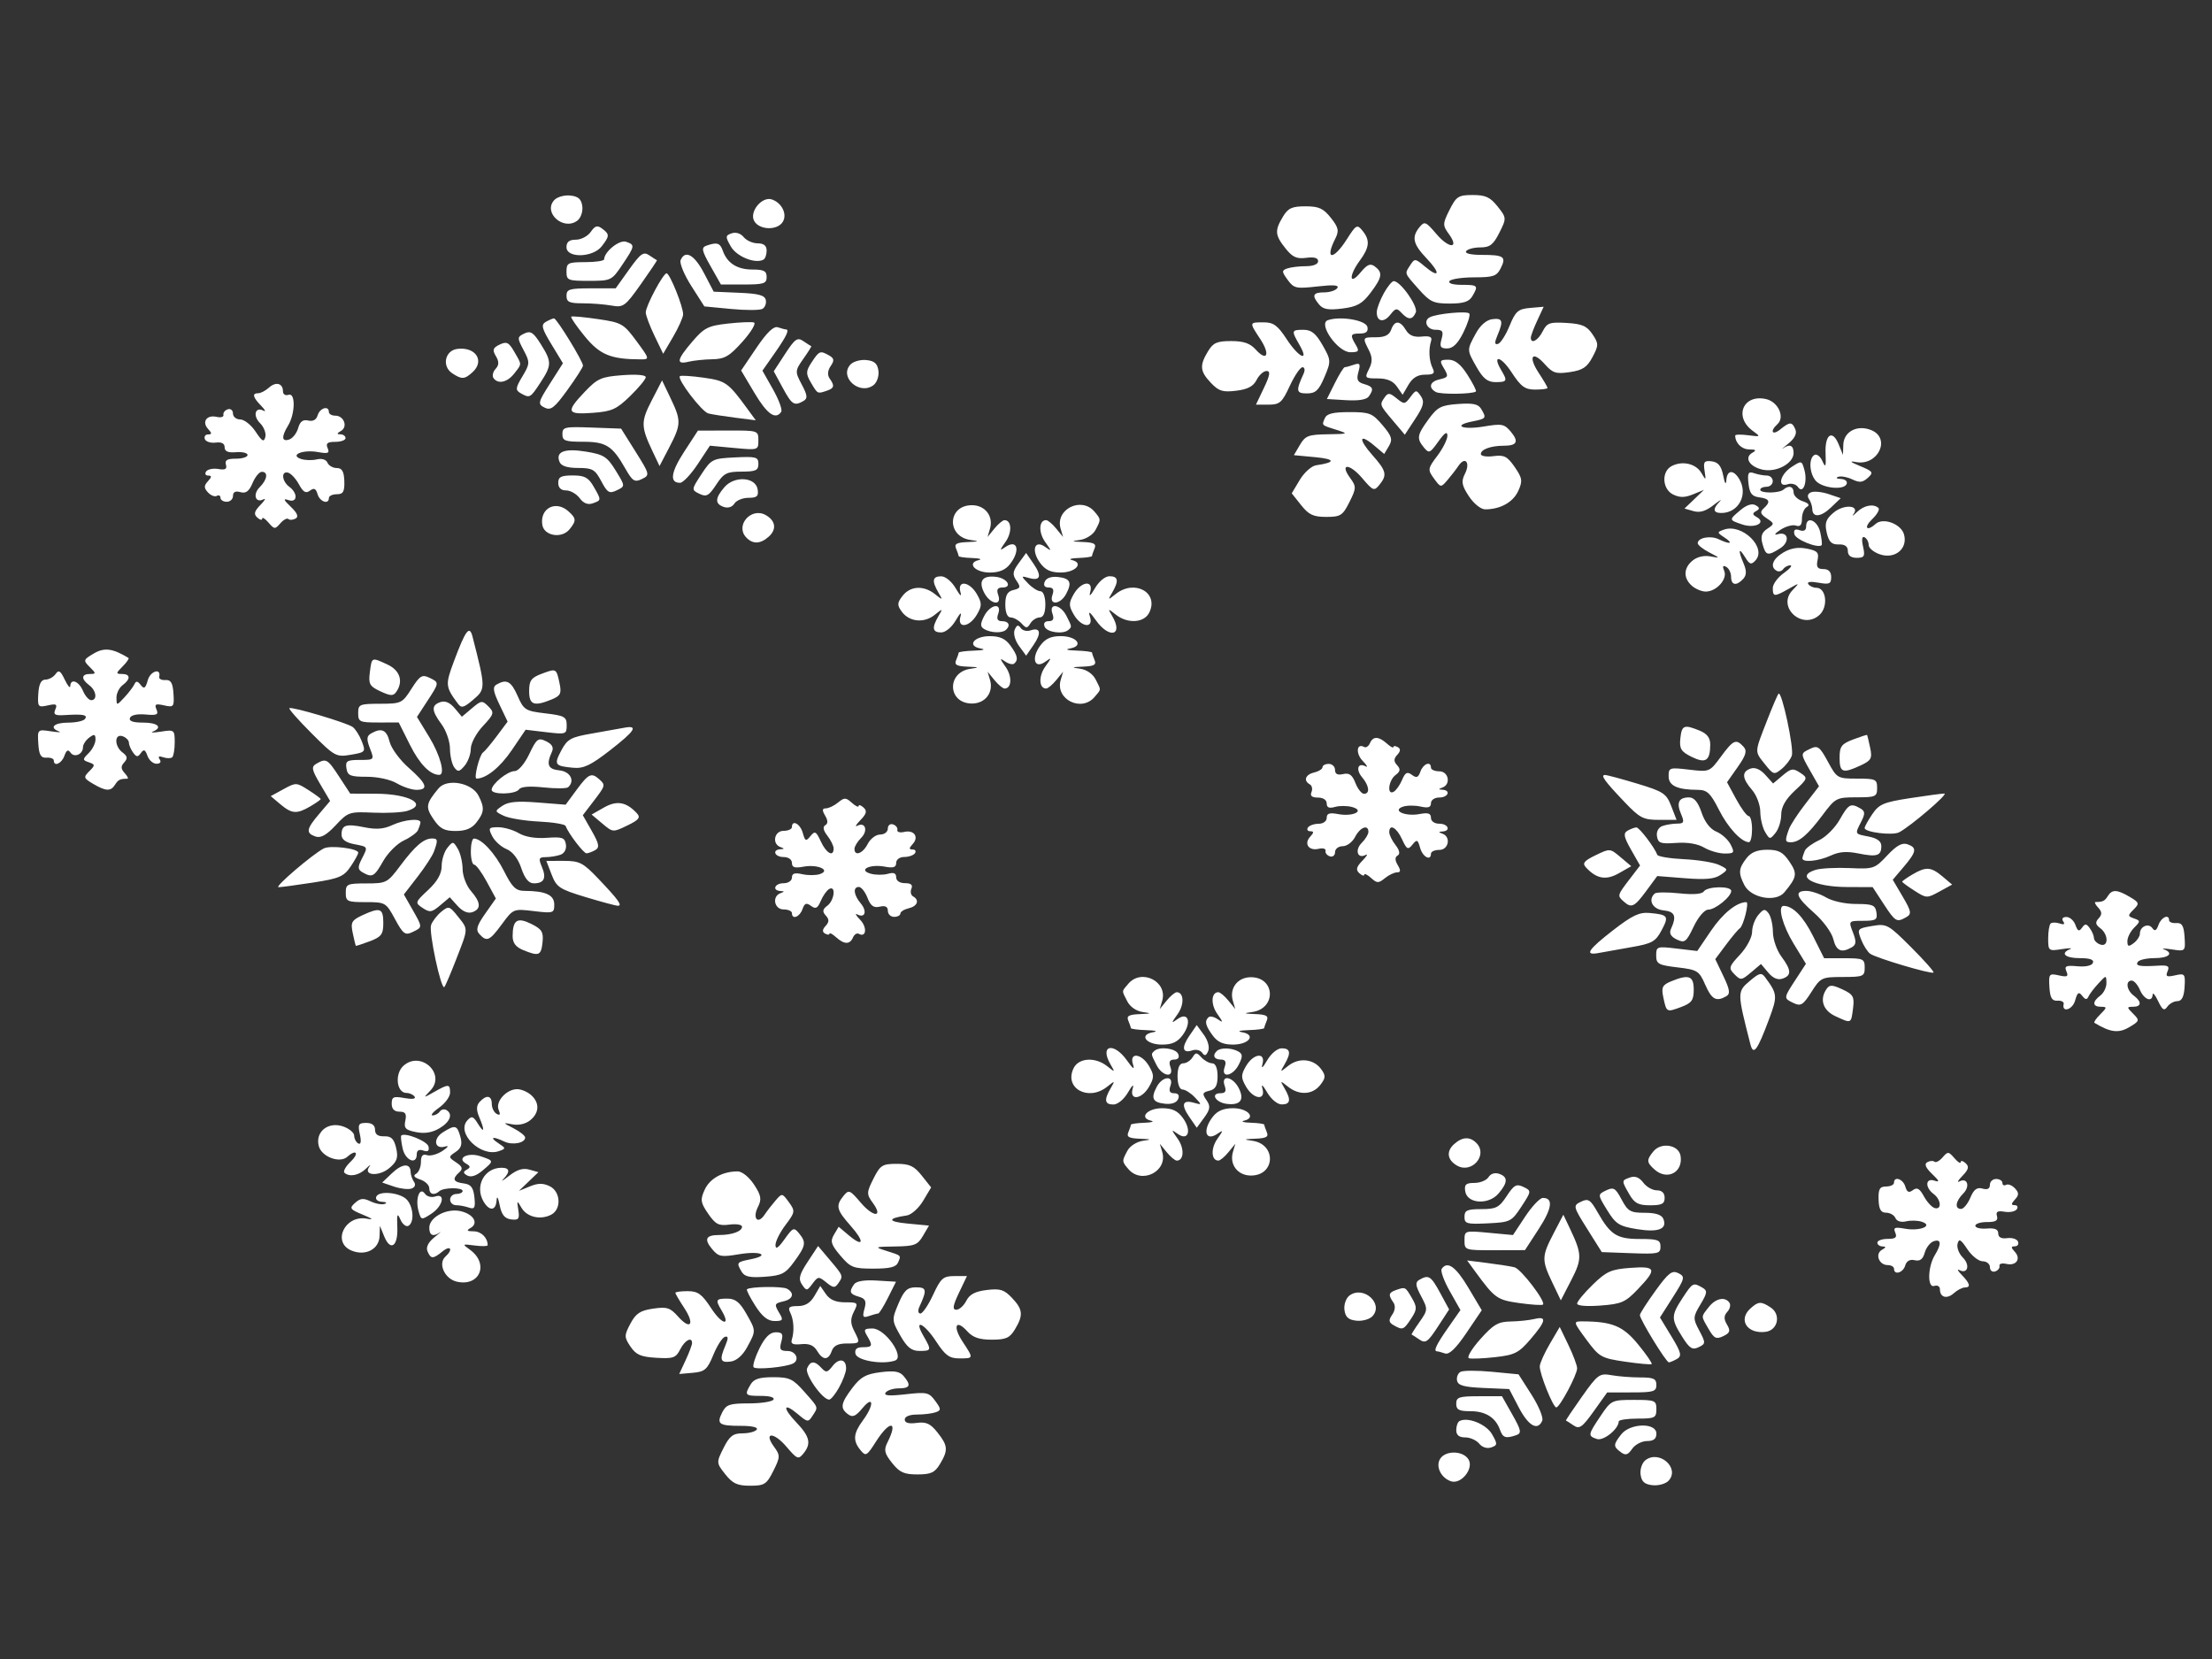 <?xml version="1.0"?><svg width="640" height="480" xmlns="http://www.w3.org/2000/svg">
 <rect width="100%" height="100%" fill="#333333" stroke="none"/>
 <g>
  <title>Layer 1</title>
  <g transform="rotate(89.975, 321.574, 243.146)" id="layer1">
   <path fill="#ffffff" d="m387.44,254.1c-2.982,-1.493 -3.249,-6.274 -0.541,-9.678c1.835,-2.307 1.82,-2.338 -0.47,-1c-5.621,3.285 -6.632,-0.887 -1.154,-4.762c2.463,-1.742 2.788,-2.255 1.083,-1.711c-3.586,1.145 -3.173,-2.497 0.528,-4.658c2.57,-1.501 3.362,-1.502 5.955,-0.008c3.713,2.14 4.138,5.771 0.554,4.747c-1.469,-0.42 -1.039,0.114 1.083,1.344c2.009,1.165 3.519,2.982 3.519,4.235c0,2.533 -1.332,2.764 -4.673,0.812c-2.29,-1.339 -2.305,-1.307 -0.47,1c4.358,5.478 0.385,12.581 -5.414,9.678zm-24.361,-15.802c-4.512,-3.817 -0.686,-11.46 4.913,-9.816l2.395,0.704l-2.436,-1.99c-1.34,-1.095 -2.436,-2.409 -2.436,-2.921c0,-2.076 3.541,-2.24 6.282,-0.291c2.762,1.964 2.841,1.964 1.445,0.001c-2.184,-3.074 1.035,-4.084 4.636,-1.455c2.063,1.506 2.794,3.075 2.794,5.995c0,4.661 -2.855,6.768 -3.575,2.638c-0.272,-1.56 -0.522,-0.789 -0.609,1.876c-0.081,2.488 -0.351,4.524 -0.6,4.524c-0.249,0 -1.224,0.329 -2.165,0.732c-1.336,0.571 -1.748,-0.158 -1.875,-3.318c-0.136,-3.395 -0.233,-3.54 -0.599,-0.897c-0.263,1.899 -1.511,3.699 -3.137,4.524c-3.209,1.629 -2.707,1.66 -5.034,-0.309zm48.239,0.236c-1.308,-0.704 -2.575,-2.703 -2.815,-4.443c-0.368,-2.663 -0.463,-2.522 -0.6,0.888c-0.127,3.16 -0.539,3.889 -1.875,3.318c-0.942,-0.403 -1.916,-0.732 -2.165,-0.732c-0.249,0 -0.509,-1.764 -0.578,-3.921c-0.069,-2.157 -0.343,-3.001 -0.609,-1.877c-0.833,3.52 -3.596,1.03 -3.596,-3.241c0,-2.92 0.731,-4.489 2.794,-5.995c3.601,-2.629 6.82,-1.62 4.636,1.455c-1.395,1.963 -1.317,1.963 1.445,-0.001c2.741,-1.949 6.282,-1.785 6.282,0.291c0,0.512 -1.096,1.826 -2.436,2.921l-2.436,1.99l2.395,-0.704c5.599,-1.645 9.425,5.999 4.913,9.816c-2.232,1.888 -2.283,1.89 -5.355,0.236zm-28.84,-7.806c-1.345,-1.499 -0.731,-6.173 0.902,-6.871c1.009,-0.432 1.624,0.007 1.624,1.159c0,1.304 0.642,1.626 2.165,1.087c3.256,-1.151 2.743,2.336 -0.592,4.029c-3.234,1.642 -3.169,1.633 -4.099,0.596zm10.376,-0.673c-3.108,-1.664 -3.339,-5.037 -0.271,-3.952c1.524,0.539 2.165,0.217 2.165,-1.087c0,-1.18 0.611,-1.592 1.683,-1.134c1.053,0.45 1.559,1.869 1.353,3.79c-0.386,3.598 -1.582,4.176 -4.931,2.383zm-6.767,-7.632c0,-0.896 -0.762,-2.104 -1.692,-2.685c-1.535,-0.957 -1.535,-1.201 0,-2.621c0.931,-0.861 1.692,-2.259 1.692,-3.107c0,-0.949 1.418,-1.541 3.692,-1.541c2.754,0 3.832,0.6 4.246,2.362c0.476,2.027 0.858,2.15 2.699,0.87c1.771,-1.232 2.655,-1.119 5.078,0.65l2.934,2.142l-3.098,2.135c-3.619,2.494 -5.086,2.017 -4.129,-1.341c0.659,-2.314 0.608,-2.321 -1.58,-0.234c-1.244,1.186 -2.261,2.797 -2.261,3.578c0,0.82 -1.604,1.421 -3.789,1.421c-2.46,0 -3.789,-0.572 -3.789,-1.629zm-7.97,-1.795l-3.098,-2.135l2.819,-2.058c1.6,-1.168 3.629,-1.712 4.692,-1.258c1.399,0.598 1.529,1.038 0.513,1.737c-0.748,0.515 -1.066,1.788 -0.708,2.829c0.994,2.885 -0.776,3.256 -4.218,0.884zm-5.374,-5.574c-0.392,-0.437 -0.108,-1.649 0.632,-2.694c1.112,-1.572 0.839,-1.541 -1.577,0.177c-2.741,1.949 -6.282,1.785 -6.282,-0.291c0,-0.512 1.096,-1.826 2.436,-2.921l2.436,-1.99l-2.395,0.704c-3.613,1.061 -6.808,-1.386 -6.808,-5.215c0,-7.085 9.09,-7.433 10.066,-0.385c0.366,2.644 0.463,2.499 0.599,-0.897c0.127,-3.16 0.539,-3.889 1.875,-3.318c0.942,0.403 1.916,0.732 2.165,0.732c0.249,0 0.519,2.036 0.6,4.524c0.087,2.665 0.337,3.436 0.609,1.876c0.72,-4.13 3.575,-2.023 3.575,2.638c0,2.872 -0.731,4.488 -2.669,5.903c-2.892,2.111 -4.154,2.389 -5.262,1.155zm28.773,-1.226c-1.683,-1.309 -2.436,-3.113 -2.436,-5.84c0,-4.264 2.764,-6.749 3.596,-3.233c0.266,1.124 0.54,0.28 0.609,-1.877c0.069,-2.157 0.329,-3.921 0.578,-3.921c0.249,0 1.223,-0.33 2.165,-0.732c1.336,-0.571 1.748,0.158 1.875,3.318c0.136,3.395 0.233,3.54 0.599,0.897c0.976,-7.048 10.066,-6.7 10.066,0.385c0,3.829 -3.195,6.276 -6.808,5.215l-2.395,-0.704l2.436,1.99c1.34,1.095 2.436,2.409 2.436,2.921c0,2.076 -3.541,2.24 -6.282,0.291c-2.416,-1.718 -2.688,-1.748 -1.577,-0.177c2.539,3.59 -0.826,4.605 -4.863,1.467zm-19.038,-1.197c-0.985,-1.098 -0.88,-4.289 0.205,-6.195c0.714,-1.255 1.472,-1.276 3.773,-0.108c3.422,1.737 4.038,5.266 0.714,4.091c-1.537,-0.544 -2.165,-0.217 -2.165,1.125c0,1.954 -1.261,2.496 -2.526,1.087zm12.271,-0.986c0,-1.443 -0.597,-1.78 -2.165,-1.226c-3.32,1.174 -2.71,-2.352 0.706,-4.087c3.396,-1.724 5.051,-0.426 4.528,3.552c-0.42,3.201 -3.069,4.721 -3.069,1.761zm-7.863,-7.414c-3.693,-2.156 -4.095,-5.759 -0.528,-4.739c1.469,0.42 1.038,-0.114 -1.083,-1.344c-2.009,-1.165 -3.519,-2.982 -3.519,-4.235c0,-2.533 1.332,-2.764 4.673,-0.812c2.321,1.357 2.328,1.336 0.383,-1.107c-2.435,-3.059 -2.011,-7.293 0.949,-9.471c1.885,-1.387 2.572,-1.353 4.602,0.232c2.871,2.241 3.074,6.1 0.491,9.347c-1.835,2.307 -1.82,2.338 0.47,1c3.341,-1.952 4.673,-1.721 4.673,0.812c0,1.253 -1.51,3.07 -3.519,4.235c-2.121,1.23 -2.551,1.764 -1.083,1.344c3.583,-1.024 3.159,2.607 -0.554,4.747c-2.593,1.494 -3.385,1.493 -5.955,-0.008z" id="path1385"/>
   <path fill="#ffffff" id="path1543" d="m301.949,184.479c-0.311,-1.327 -0.997,-2.413 -1.523,-2.413c-0.526,0 -0.956,-0.814 -0.956,-1.81c0,-0.995 0.788,-1.81 1.75,-1.81c1.199,0 1.577,-0.737 1.201,-2.341c-0.413,-1.762 0.225,-2.642 2.581,-3.557c1.721,-0.669 3.13,-1.787 3.13,-2.485c0,-1.778 -2.325,-1.514 -4.761,0.54c-2.264,1.91 -4.366,1.259 -3.191,-0.988c0.41,-0.784 -0.282,-0.421 -1.538,0.805c-2.143,2.093 -5.276,1.803 -4.068,-0.377c0.304,-0.548 -0.175,-1.308 -1.065,-1.689c-2.081,-0.89 -2.053,-2.524 0.084,-4.904c0.936,-1.043 1.394,-1.896 1.019,-1.896c-0.375,0 -0.367,-0.569 0.019,-1.265c0.48,-0.865 1.185,-0.818 2.229,0.148c1.142,1.056 1.902,1.067 3.008,0.044c1.126,-1.041 1.806,-0.932 2.839,0.456c1.532,2.057 5.957,2.554 4.842,0.544c-0.391,-0.705 -1.934,-1.799 -3.43,-2.433c-2.173,-0.921 -2.467,-1.491 -1.462,-2.84c0.997,-1.339 0.797,-1.851 -0.965,-2.474c-2.266,-0.801 -3.105,-3.036 -1.14,-3.036c0.595,0 1.083,-1.086 1.083,-2.413c0,-2.708 3.78,-3.436 4.697,-0.905c0.437,1.206 0.563,1.206 0.632,0c0.143,-2.526 2.251,-1.679 2.251,0.905c0,1.354 0.722,2.413 1.645,2.413c1.213,0 1.467,0.79 0.966,3.014c-0.373,1.657 -0.356,3.95 0.038,5.094c1.131,3.284 2.907,-0.699 2.136,-4.79c-0.474,-2.513 -0.211,-3.318 1.085,-3.318c0.988,0 1.71,-1.018 1.71,-2.413c0,-2.584 2.108,-3.431 2.251,-0.905c0.068,1.206 0.195,1.206 0.632,0c0.917,-2.531 4.696,-1.803 4.696,0.905c0,1.327 0.487,2.413 1.083,2.413c2.241,0 0.972,2.398 -1.659,3.134c-2.447,0.684 -2.549,0.924 -0.948,2.228c1.589,1.295 1.409,1.638 -1.59,3.022c-3.412,1.575 -4.556,3.681 -1.999,3.681c0.761,0 2.434,-0.82 3.718,-1.823c1.483,-1.158 2.583,-1.377 3.013,-0.6c0.456,0.823 1.364,0.813 2.778,-0.029c1.538,-0.918 2.1,-0.863 2.1,0.203c0,0.801 0.754,2.384 1.675,3.519c1.514,1.864 1.506,2.252 -0.077,4.016c-0.964,1.074 -1.377,1.953 -0.918,1.953c0.459,0 0.262,0.639 -0.438,1.419c-0.976,1.088 -1.828,0.877 -3.651,-0.905c-1.307,-1.278 -2.042,-1.683 -1.632,-0.899c1.225,2.342 -1.443,3.185 -3.504,1.106c-1.051,-1.06 -2.482,-1.928 -3.18,-1.928c-2.254,0 -1.346,2.425 1.439,3.839c1.489,0.756 2.707,2.373 2.707,3.594c0,1.221 0.771,2.219 1.714,2.219c0.943,0 1.491,0.679 1.218,1.508c-0.273,0.829 -0.994,1.391 -1.603,1.248c-0.609,-0.143 -0.871,0.746 -0.582,1.975c0.672,2.863 -1.453,4.358 -3.501,2.464c-1.196,-1.106 -1.577,-1.114 -1.577,-0.033c0,0.784 -0.487,1.09 -1.083,0.68c-0.595,-0.41 -1.083,-1.799 -1.083,-3.087c0,-1.33 -0.739,-2.342 -1.71,-2.342c-1.295,0 -1.558,-0.805 -1.085,-3.318c0.81,-4.296 -0.959,-7.848 -2.032,-4.081c-0.403,1.415 -0.423,3.658 -0.045,4.985c0.488,1.712 0.195,2.413 -1.01,2.413c-1.004,0 -1.697,1.038 -1.697,2.542c0,1.739 -0.502,2.327 -1.589,1.862c-0.874,-0.374 -1.877,-0.16 -2.229,0.474c-1.075,1.937 -2.848,1.289 -3.447,-1.259z"/>
   <path fill="#ffffff" d="m180.101,215.158c-2.494,-1.507 -2.977,-2.596 -2.977,-6.696c0,-3.621 0.635,-5.469 2.436,-7.097c3.653,-3.3 1.47,-4.286 -2.993,-1.352c-4.918,3.233 -4.857,3.245 -4.857,-0.942c0,-2.878 0.871,-4.074 4.872,-6.687c5.361,-3.501 6.788,-6.659 1.678,-3.714c-4.188,2.414 -4.385,2.362 -4.385,-1.151c0,-2.291 1.047,-3.587 4.471,-5.533c4.307,-2.448 4.645,-2.468 9.203,-0.528c3.867,1.646 4.732,2.573 4.732,5.071c0,3.125 -0.725,3.249 -5.684,0.974c-1.042,-0.478 -1.895,-0.341 -1.895,0.306c0,0.646 2.436,2.303 5.414,3.682c4.805,2.225 5.414,2.917 5.414,6.15l0,3.644l-4.872,-2.327c-3.659,-1.748 -4.872,-1.936 -4.872,-0.754c0,0.865 1.16,2.162 2.579,2.883c1.871,0.95 2.731,2.577 3.132,5.925c0.469,3.911 0.117,5.028 -2.308,7.324c-3.324,3.147 -4.993,3.299 -9.087,0.824zm-38.978,-21.717c-2.463,-1.489 -2.977,-2.613 -2.977,-6.505c0,-3.878 0.586,-5.17 3.334,-7.351c2.788,-2.212 3.771,-2.423 6.006,-1.289c6.242,3.169 6.398,0.616 0.203,-3.328c-4.228,-2.691 -4.387,-2.98 -2.492,-4.524c2.756,-2.246 4.817,-2.064 8.648,0.763c4.397,3.245 7.414,3.099 3.483,-0.168c-2.386,-1.983 -2.753,-2.854 -1.762,-4.185c1.75,-2.349 3.156,-2.116 7.621,1.265c3.162,2.394 4.011,3.918 4.538,8.144c0.501,4.017 0.242,5.541 -1.139,6.707c-2.635,2.224 -3.538,1.857 -3.538,-1.437c0,-1.62 -0.552,-3.325 -1.227,-3.79c-0.889,-0.612 -1.022,0.977 -0.484,5.78c0.69,6.151 0.552,6.764 -1.921,8.57c-2.386,1.742 -2.731,1.751 -3.306,0.082c-0.353,-1.025 -0.642,-3.447 -0.642,-5.384c0,-2.121 -0.571,-3.521 -1.437,-3.521c-0.965,0 -1.287,1.134 -0.981,3.457c0.365,2.769 -0.191,3.97 -2.791,6.032c-3.797,3.013 -5.115,3.111 -9.137,0.679zm66.045,-4.878c-2.646,-1.553 -2.987,-2.449 -3.063,-8.043c-0.081,-5.948 -0.149,-6.096 -1.231,-2.676c-1.447,4.573 -1.297,4.418 -3.401,3.519c-1.339,-0.573 -1.779,-2.334 -1.779,-7.124c0,-5.851 0.304,-6.622 3.776,-9.573c3.153,-2.68 4.153,-2.985 6.057,-1.85l2.28,1.36l-2.452,2.908c-3.662,4.343 -1.915,4.671 2.772,0.52c4.596,-4.07 5.77,-4.345 8.626,-2.018c1.861,1.516 1.738,1.827 -1.948,4.96c-4.32,3.672 -4.381,6.645 -0.072,3.499c2.494,-1.821 2.993,-1.807 6.981,0.197c3.906,1.962 4.295,2.571 4.295,6.719c0,3.739 -0.615,5.048 -3.413,7.269l-3.413,2.708l-3.883,-2.324c-2.135,-1.278 -4.039,-3.41 -4.23,-4.737c-0.818,-5.691 -1.785,-5.608 -2.336,0.201l-0.591,6.234l-2.977,-1.748zm-36.078,-8.099c-1.259,-3.657 0.012,-11.032 1.973,-11.447c1.311,-0.277 1.895,0.371 1.895,2.101c0,2.847 0.395,2.996 3.319,1.253c1.794,-1.07 2.094,-0.843 2.094,1.588c0,3.639 -8.272,9.437 -9.281,6.505zm18.214,-2.01c-2.531,-1.267 -4.602,-2.557 -4.602,-2.867c0,-0.31 -0.324,-1.504 -0.719,-2.653c-0.604,-1.753 -0.267,-1.962 2.092,-1.303c2.218,0.62 2.956,0.277 3.499,-1.629c0.751,-2.638 1.43,-2.899 3.586,-1.375c0.926,0.654 1.302,2.939 1.083,6.566l-0.337,5.563l-4.602,-2.303zm-13.263,-11.992c0,-2.479 -0.648,-3.768 -2.165,-4.304c-2.781,-0.983 -2.755,-2.58 0.068,-4.263c1.569,-0.936 2.136,-2.293 1.907,-4.567c-0.241,-2.39 0.095,-3.102 1.286,-2.727c2.462,0.776 5.735,0.592 7.838,-0.44c1.53,-0.751 1.895,-0.332 1.895,2.177c0,2.145 0.9,3.632 2.908,4.805l2.908,1.698l-2.367,1.647c-1.642,1.143 -2.367,2.843 -2.367,5.554c0,3.729 -0.123,3.844 -2.707,2.532c-2.033,-1.032 -3.393,-1.026 -5.464,0.026c-3.729,1.893 -3.739,1.888 -3.739,-2.138zm-12.722,-2.187c-1.935,-1.073 -3.519,-2.368 -3.519,-2.878c0,-1.95 7.337,-7.109 9.061,-6.372c2.204,0.943 2.239,2.177 0.118,4.138c-1.455,1.345 -1.389,1.725 0.559,3.247c2.443,1.907 1.972,4.013 -0.87,3.893c-1.007,-0.042 -3.414,-0.955 -5.35,-2.029zm30.088,-0.252c-1.362,-0.96 -1.32,-1.436 0.301,-3.432c1.794,-2.209 1.777,-2.395 -0.359,-3.995c-2.148,-1.608 -2.158,-1.734 -0.251,-3.042c1.601,-1.098 2.884,-0.776 6.567,1.647l4.577,3.012l-4.086,3.447c-4.614,3.892 -4.59,3.884 -6.749,2.363zm-38.299,-7.447c-1.891,-1.225 -1.869,-1.424 0.455,-4.181c3.595,-4.264 1.982,-4.621 -2.327,-0.516c-4.136,3.94 -6.164,4.404 -9.033,2.066c-1.794,-1.462 -1.648,-1.822 1.979,-4.905c4.309,-3.663 4.303,-6.742 -0.008,-3.595c-2.494,1.821 -2.993,1.807 -6.981,-0.197c-3.906,-1.963 -4.295,-2.571 -4.295,-6.719c0,-3.714 0.617,-5.05 3.326,-7.2c3.263,-2.589 3.407,-2.599 7.579,-0.502c3.474,1.746 4.253,2.754 4.253,5.502c0,1.851 0.487,3.701 1.083,4.111c0.659,0.454 1.083,-1.328 1.083,-4.554c0,-6.4 0.529,-7.137 3.898,-5.427c2.266,1.15 2.599,2.136 2.599,7.69c0,3.504 0.487,6.706 1.083,7.117c0.644,0.444 1.083,-0.993 1.083,-3.548c0,-4.689 0.221,-4.893 3.319,-3.045c1.581,0.943 2.094,2.544 2.094,6.534c0,4.701 -0.466,5.697 -4.216,9.006c-4.779,4.218 -4.337,4.068 -6.972,2.361zm44.595,-5.285c-3.45,-2.52 -3.997,-3.587 -4.346,-8.484c-0.31,-4.343 0.013,-5.848 1.439,-6.698c2.656,-1.584 2.819,-1.47 3.608,2.533c1.172,5.944 2.515,2.94 1.471,-3.288c-0.87,-5.192 -0.732,-5.929 1.459,-7.77c2.902,-2.439 4.105,-1.861 4.105,1.972c0,3.752 1.05,6.663 2.404,6.663c0.599,0 0.874,-1.641 0.609,-3.648c-0.409,-3.106 0.061,-4.021 3.167,-6.16c3.202,-2.205 4.05,-2.326 6.945,-0.99c3.242,1.496 5.281,5.184 5.281,9.55c0,1.254 -1.649,3.3 -3.802,4.715c-3.147,2.069 -4.267,2.264 -6.501,1.13c-3.24,-1.645 -5.167,-0.065 -2.29,1.878c1.113,0.752 2.998,2.212 4.19,3.244c2.146,1.859 2.141,1.897 -0.523,3.842c-2.549,1.861 -2.893,1.81 -6.569,-0.973c-2.133,-1.615 -4.757,-2.928 -5.831,-2.917c-1.369,0.014 -0.862,0.798 1.698,2.624c3.402,2.427 3.517,2.712 1.688,4.202c-2.614,2.13 -3.559,1.965 -8.202,-1.426zm-29.429,-0.293c-1.066,-2.008 -1.906,-10.95 -1.077,-11.467c0.489,-0.305 2.959,0.474 5.49,1.732c3.175,1.577 4.602,3.027 4.602,4.676c0,1.947 -0.502,2.25 -2.707,1.633c-2.246,-0.628 -2.707,-0.324 -2.707,1.787c0,2.413 -2.569,3.583 -3.601,1.639zm17.99,-2.715c-0.654,-2.786 -0.823,-2.84 -3.633,-1.164c-1.787,1.066 -2.093,0.845 -2.086,-1.508c0.006,-1.957 1.29,-3.573 4.425,-5.568c2.429,-1.546 4.574,-2.632 4.766,-2.413c0.788,0.898 0.911,10.226 0.153,11.592c-1.234,2.226 -2.988,1.771 -3.624,-0.938zm-13.306,-10.621c-2.367,-1.287 -3.919,-3.076 -4.135,-4.768c-0.384,-3.009 0.475,-3.282 4.699,-1.492c2.085,0.883 2.758,0.84 2.459,-0.16c-0.226,-0.757 -2.583,-2.266 -5.236,-3.354c-4.216,-1.729 -4.868,-2.476 -5.167,-5.922l-0.343,-3.944l3.994,1.859c2.197,1.023 4.421,1.859 4.944,1.859c1.952,0 0.854,-2.075 -1.815,-3.43c-2.464,-1.251 -2.73,-2.006 -2.436,-6.913c0.269,-4.493 0.871,-5.873 3.261,-7.483c2.706,-1.822 3.214,-1.823 6.61,-0.019c2.968,1.577 3.809,2.846 4.35,6.561c0.586,4.025 0.298,4.938 -2.279,7.234c-4.073,3.628 -2.284,4.918 2.479,1.787c2.144,-1.409 4.113,-2.563 4.377,-2.563c0.264,0 0.479,1.606 0.479,3.569c0,2.973 -0.844,4.12 -5.055,6.87c-4.737,3.094 -5.177,5.707 -0.49,2.911c3.052,-1.82 3.379,-1.655 3.379,1.707c0,2.271 -1.033,3.579 -4.288,5.429c-5.081,2.889 -4.961,2.886 -9.788,0.262z" id="path1559"/>
   <path fill="#ffffff" d="m453.303,174.342c-3.005,-4.035 2.352,-10.004 5.973,-6.656c0.895,0.827 1.48,2.908 1.301,4.624c-0.244,2.339 -1.026,3.21 -3.125,3.482c-1.54,0.199 -3.407,-0.453 -4.15,-1.45zm-1.597,-13.489c-0.934,-2.713 -0.959,-2.664 2.32,-4.579c2.632,-1.536 3.323,-1.511 5.955,0.222c3.293,2.167 3.4,2.451 1.911,5.059c-0.82,1.436 -1.451,1.521 -3.058,0.412c-1.251,-0.863 -2.608,-0.986 -3.552,-0.32c-2.163,1.526 -2.829,1.378 -3.577,-0.794zm9.245,-6.784c-3.446,-2.432 -3.715,-2.448 -7.448,-0.465c-3.128,1.662 -4.045,1.754 -4.771,0.48c-1.518,-2.668 -1.095,-3.331 3.836,-6l4.767,-2.581l5.041,3.292c4.401,2.874 4.866,3.548 3.66,5.311c-0.76,1.11 -1.41,2.124 -1.446,2.252c-0.035,0.128 -1.673,-0.902 -3.639,-2.29zm1.723,-8.233l-5.157,-3.609l-5.44,3.072c-2.992,1.689 -5.909,2.749 -6.482,2.354c-2.39,-1.646 -0.665,-4.082 5.467,-7.725l6.509,-3.866l6.553,4.436c4.503,3.048 6.362,4.991 5.942,6.21c-0.336,0.976 -0.611,2.001 -0.611,2.279c0,1.147 -1.903,0.263 -6.781,-3.15zm37.881,2.286c-2.506,-1.563 -2.383,-6.684 0.198,-8.223c2.649,-1.58 7.3,2.189 6.297,5.102c-0.999,2.9 -4.303,4.488 -6.495,3.121zm-91.059,-4.086c-2.174,-2.423 -2.237,-4.663 -0.183,-6.562c3.466,-3.205 8.789,1.502 6.427,5.683c-1.626,2.878 -4.133,3.231 -6.243,0.879zm65.898,-1.813c-0.418,-0.753 -0.426,-4.839 -0.018,-9.08l0.741,-7.711l5.91,-3.768c3.251,-2.072 6.624,-3.463 7.496,-3.09c3.044,1.302 1.546,3.982 -3.78,6.762l-5.366,2.801l-0.318,7.347c-0.247,5.702 -0.72,7.432 -2.112,7.728c-0.987,0.209 -2.135,-0.236 -2.553,-0.988zm7.054,-5.38l0,-6.615l5.311,-2.999c4.573,-2.582 5.4,-2.739 5.955,-1.128c1.043,3.029 0.768,3.88 -1.515,4.687c-3.577,1.265 -5.42,4.167 -5.42,8.534c0,3.332 -0.421,4.137 -2.165,4.137c-1.902,0 -2.165,-0.804 -2.165,-6.615zm7.201,5.704c-1.306,-2.355 0.854,-7.746 3.78,-9.432c2.843,-1.638 3.198,-1.618 3.831,0.221c0.421,1.223 -0.015,2.608 -1.102,3.493c-0.99,0.807 -1.8,2.628 -1.8,4.048c0,1.751 -0.676,2.582 -2.101,2.582c-1.156,0 -2.329,-0.41 -2.607,-0.912zm-68.916,-4.374c0,-1.672 -0.751,-3.508 -1.668,-4.08c-1.012,-0.631 -1.392,-1.841 -0.967,-3.076c0.893,-2.594 2.523,-2.542 5.703,0.184c3.379,2.896 2.974,9.057 -0.632,9.627c-1.973,0.312 -2.436,-0.192 -2.436,-2.655zm7.579,-1.994c0,-4.279 -0.456,-5.166 -3.775,-7.349c-3.235,-2.127 -3.612,-2.822 -2.633,-4.859c1.12,-2.332 1.228,-2.321 5.67,0.596c4.367,2.868 4.539,3.214 4.853,9.726c0.294,6.121 0.117,6.753 -1.895,6.753c-1.871,0 -2.219,-0.765 -2.219,-4.867zm6.846,-2.148l0.658,-7.015l-5.354,-3.542c-2.945,-1.948 -5.364,-4.238 -5.376,-5.088c-0.043,-3.104 3.022,-2.699 8.989,1.188l6.105,3.977l0.021,8.747c0.021,8.658 -0.008,8.747 -2.84,8.747c-2.84,0 -2.856,-0.051 -2.203,-7.015zm30.829,2.494c-4.273,-3.801 -5.101,-5.205 -5.157,-8.75c-0.037,-2.323 -0.36,-5.444 -0.72,-6.937c-0.887,-3.69 0.555,-3.414 5.845,1.117c3.956,3.388 4.556,4.565 5.184,10.171c0.391,3.487 0.537,6.922 0.324,7.634c-0.213,0.711 -2.677,-0.744 -5.477,-3.234zm-22.068,-2.189c0.416,-3.277 0.969,-6.772 1.228,-7.767c0.492,-1.885 9.986,-9.122 10.791,-8.224c0.253,0.282 0.055,3.365 -0.439,6.851c-0.915,6.449 -1.375,7.092 -9.136,12.76l-3.201,2.338l0.756,-5.958zm23.37,-17.973l-4.872,-2.857l5.233,-2.517c2.878,-1.384 5.91,-2.517 6.738,-2.517c1.867,0 11.308,5.038 11.308,6.035c0,0.936 -9.774,4.855 -11.91,4.775c-0.893,-0.033 -3.816,-1.346 -6.496,-2.918zm-31.94,-1.096l-5.414,-2.825l4.268,-2.021c7.135,-3.378 8.573,-3.404 14.656,-0.263l5.858,3.024l-5.172,2.47c-6.502,3.106 -7.56,3.077 -14.195,-0.386zm47.231,-8.19c-6.447,-4.567 -6.821,-5.082 -6.204,-8.52c0.361,-2.013 0.657,-5.763 0.657,-8.334c0,-3.871 0.373,-4.675 2.165,-4.675c1.921,0 2.165,0.804 2.165,7.113l0,7.113l5.439,3.889c4.683,3.349 5.252,4.163 4.096,5.857c-0.739,1.082 -1.369,2.069 -1.401,2.193c-0.032,0.124 -3.145,-1.962 -6.918,-4.635zm-56.4,0.259c-1.014,-2.112 -0.631,-2.712 3.08,-4.822c6.551,-3.724 7.713,-5.565 7.713,-12.227c0,-5.184 0.284,-5.946 2.213,-5.946c2.049,0 2.189,0.628 1.895,8.493l-0.318,8.494l-6.712,4.21c-6.519,4.089 -6.745,4.141 -7.87,1.798zm34.624,-0.364c0.038,-8.658 1.327,-11.777 6.679,-16.155c2.926,-2.394 5.485,-4.152 5.686,-3.906c0.201,0.245 -0.114,3.712 -0.701,7.704c-1.012,6.889 -1.336,7.456 -6.372,11.169c-5.19,3.827 -5.305,3.853 -5.293,1.188zm-10.619,-3.026c-3.847,-3.966 -4.446,-5.306 -4.852,-10.859c-0.55,-7.524 0.274,-7.819 6.157,-2.208c3.797,3.622 4.283,4.731 4.736,10.813c0.303,4.069 0.074,6.777 -0.573,6.777c-0.593,0 -3.053,-2.036 -5.467,-4.524zm37.945,-2.281c-4.503,-3.025 -4.602,-3.232 -4.602,-9.605c0,-6.143 0.154,-6.513 2.707,-6.513c2.486,0 2.707,0.442 2.707,5.429c0,2.986 0.365,5.441 0.812,5.456c2.244,0.074 5.738,4.446 5.08,6.357c-0.906,2.631 -1.184,2.585 -6.704,-1.124zm-65.208,-1.588c-1.041,-2.167 -0.722,-2.709 2.644,-4.498c3.402,-1.808 3.827,-2.55 3.827,-6.674c0,-3.1 0.563,-4.881 1.697,-5.366c3.002,-1.284 4.056,1.369 3.03,7.626c-0.842,5.136 -1.474,6.127 -5.483,8.591c-4.529,2.784 -4.532,2.784 -5.715,0.321zm70.592,-4.343c-3.288,-2.567 -3.468,-10.187 -0.241,-10.187c1.527,0 2.165,0.804 2.165,2.726c0,1.499 1.011,3.43 2.248,4.29c1.806,1.257 1.993,1.907 0.95,3.306c-1.633,2.192 -2.157,2.179 -5.122,-0.136zm-74.361,-2.646c-0.487,-1.414 0.011,-2.658 1.508,-3.767c1.23,-0.91 2.236,-2.675 2.236,-3.921c0,-1.462 0.769,-2.266 2.165,-2.266c1.75,0 2.165,0.804 2.165,4.192c0,3.422 -0.587,4.53 -3.194,6.032c-3.98,2.293 -3.997,2.292 -4.881,-0.271zm32.782,-7.304c-5.187,-3.761 -5.981,-4.796 -5.068,-6.612c1.005,-2.001 1.496,-1.888 6.952,1.59l5.87,3.742l5.499,-3.335c4.619,-2.801 5.658,-3.056 6.49,-1.59c0.545,0.96 0.993,2.017 0.995,2.349c0.005,0.789 -12.542,8.465 -13.698,8.38c-0.489,-0.036 -3.656,-2.072 -7.039,-4.524zm49.006,2.899c-3.005,-4.035 2.352,-10.004 5.973,-6.656c0.895,0.827 1.48,2.908 1.301,4.624c-0.244,2.339 -1.026,3.21 -3.125,3.482c-1.54,0.199 -3.407,-0.453 -4.15,-1.45zm-89.308,-2.298c-2.761,-2.249 -1.911,-7.359 1.309,-7.867c4.789,-0.757 7.205,3.891 3.923,7.547c-2.068,2.304 -2.746,2.346 -5.232,0.32zm42.403,-8.431c-4.433,-2.913 -4.504,-3.046 -3.012,-5.675c0.896,-1.579 1.512,-1.515 4.885,0.509c3.645,2.188 4.068,2.206 7.597,0.331c3.528,-1.875 3.796,-1.863 4.79,0.206c0.875,1.821 0.349,2.633 -3.102,4.794c-5.103,3.196 -6.063,3.182 -11.158,-0.166zm2.666,-7.556c-2.561,-1.999 -3.139,-4.714 -1.276,-5.997c0.622,-0.428 1.808,-0.151 2.638,0.616c1.098,1.015 2.102,1.039 3.697,0.089c1.791,-1.068 2.398,-0.871 3.336,1.081c0.976,2.032 0.668,2.662 -2.066,4.238c-3.901,2.248 -3.41,2.25 -6.327,-0.027zm0.378,-12.083c-2.068,-2.304 -2.105,-3.06 -0.287,-5.83c2.019,-3.076 6.604,-2.129 7.06,1.459c0.679,5.336 -3.491,8.028 -6.773,4.372z" id="path1537"/>
   <path fill="#ffffff" d="m213.353,81.021c-1.626,-3.11 -0.717,-7.035 1.993,-8.614c2.256,-1.314 2.222,-1.361 -0.655,-0.914c-2.577,0.4 -2.985,0.086 -2.707,-2.088c0.239,-1.87 1.348,-2.76 4.117,-3.306c2.325,-0.458 2.848,-0.807 1.353,-0.905c-2.99,-0.195 -3.16,-2.055 -0.342,-3.736c4.455,-2.657 9.816,0.172 9.816,5.18c0,2.398 -1.155,2.577 -3.286,0.508c-0.855,-0.829 -0.419,-0.061 0.968,1.707c1.783,2.273 2.303,3.983 1.776,5.834l-0.746,2.619l-2.7,-2.818l-2.7,-2.818l1.29,3.165c0.971,2.384 0.985,3.799 0.057,5.731c-1.53,3.186 -6.659,3.469 -8.235,0.454zm27.318,-6.077c-1.064,-1.31 -1.53,-3.322 -1.188,-5.128c0.545,-2.881 0.51,-2.871 -1.158,0.346c-0.946,1.825 -2.14,3.318 -2.653,3.318c-1.588,0 -2.294,-3.679 -1.16,-6.041c1.6,-3.332 1.307,-4.418 -0.468,-1.731c-1.473,2.231 -1.583,2.238 -2.308,0.154c-1.828,-5.256 5.268,-12.472 8.932,-9.084c1.332,1.232 1.192,1.679 -0.944,2.999c-3.044,1.882 -2.089,2.087 1.883,0.405c2.066,-0.875 3.341,-0.833 4.401,0.148c2.117,1.957 1.848,3.498 -0.609,3.498c-1.156,0 -2.454,0.635 -2.884,1.412c-0.539,0.972 -0.173,1.151 1.175,0.574c2.351,-1.005 5.976,2.242 5.976,5.354c0,1.177 -0.766,2.993 -1.701,4.036c-2.247,2.504 -5.132,2.401 -7.293,-0.26zm-14.587,-13.849c-1.48,-1.755 -1.983,-3.312 -1.407,-4.352c0.689,-1.243 1.086,-1.278 1.71,-0.154c0.623,1.123 1.022,1.085 1.714,-0.163c1.635,-2.947 3.399,0.504 2.142,4.189c-1.326,3.888 -1.289,3.883 -4.159,0.479zm-21.643,-2.237c0.476,-3.617 0.428,-3.67 -1.23,-1.367c-4.042,5.612 -10.737,2.868 -9.238,-3.787c0.794,-3.526 5.248,-5.549 7.266,-3.301c2.048,2.282 3.411,1.511 1.496,-0.847c-2.246,-2.765 -2.242,-3.376 0.029,-4.347c1.169,-0.5 2.623,0.22 4.06,2.008c1.232,1.532 1.874,2.259 1.427,1.615c-1.381,-1.992 -0.905,-3.102 1.328,-3.102c3.038,0 5.71,5.012 4.807,9.018c-0.849,3.77 -3.493,5.354 -4.875,2.921c-0.727,-1.28 -0.961,-1.064 -0.973,0.902c-0.014,2.192 -1.857,4.05 -4.017,4.05c-0.317,0 -0.353,-1.694 -0.08,-3.763zm10.972,-1.676c0.378,-1.098 0.688,-2.767 0.688,-3.708c0,-0.941 0.731,-1.711 1.624,-1.711c0.893,0 1.624,0.814 1.624,1.81c0,0.995 0.388,1.81 0.862,1.81c1.084,0 1.043,-5.519 -0.05,-6.737c-1.337,-1.489 -0.922,-2.915 0.847,-2.915c0.912,0 2.05,-1.179 2.528,-2.619c0.576,-1.736 1.134,-2.143 1.653,-1.206c0.431,0.777 1.958,1.413 3.392,1.413c1.837,0 2.43,0.519 2.005,1.754c-0.332,0.965 0.23,3.001 1.25,4.524c1.068,1.597 1.597,1.918 1.248,0.759c-0.94,-3.12 2.236,-3.651 4.1,-0.686c2.249,3.578 2.113,4.117 -1.281,5.066c-2.175,0.608 -3.314,0.252 -4.398,-1.377c-1.409,-2.118 -1.52,-2.112 -3.024,0.15c-1.212,1.822 -1.851,2.025 -2.856,0.905c-1.914,-2.133 -2.835,-1.77 -3.223,1.271c-0.269,2.107 -1.166,2.802 -4.011,3.105c-3.039,0.324 -3.548,0.049 -2.977,-1.607zm22.937,-8.513c-1.247,-2.121 -1.593,-4.245 -1.098,-6.753c0.604,-3.064 1.143,-3.569 3.319,-3.106c1.989,0.424 2.598,0.027 2.598,-1.692c0,-1.485 0.779,-2.246 2.301,-2.246c1.987,0 2.211,0.501 1.64,3.679c-0.41,2.282 -0.255,3.401 0.406,2.945c0.587,-0.404 1.066,-1.458 1.066,-2.342c0,-2.877 5.521,-3.492 7.868,-0.877c4.473,4.984 -2.348,12.399 -7.165,7.789c-2.238,-2.142 -2.239,-2.14 -0.39,1.13c2.342,4.142 2.32,4.567 -0.235,4.567c-1.148,0 -3.097,-1.431 -4.331,-3.179c-1.234,-1.748 -2.244,-2.595 -2.244,-1.881c0,0.714 0.495,1.639 1.1,2.056c0.605,0.417 0.82,1.263 0.477,1.881c-1.13,2.038 -3.466,1.172 -5.313,-1.971zm-24.715,-2.342c-1.893,-2.899 -1.88,-2.96 0.81,-3.712c3.524,-0.986 7.151,0.361 4.987,1.852c-0.814,0.561 -1.181,1.889 -0.816,2.951c1.072,3.113 -2.787,2.268 -4.981,-1.091zm18.284,-2.319c0.427,-1.24 0.051,-1.897 -1.087,-1.897c-3.166,0 -1.805,-3.304 1.681,-4.08c1.882,-0.419 3.571,-0.596 3.754,-0.392c0.974,1.085 -1.641,7.545 -3.189,7.878c-1.267,0.272 -1.616,-0.182 -1.16,-1.508zm-10.999,-3.423c-0.318,-0.923 -0.056,-3.208 0.582,-5.078l1.16,-3.4l2.694,2.821c2.821,2.953 2.996,5.35 0.394,5.405c-0.842,0.018 -2.143,0.459 -2.892,0.981c-0.813,0.567 -1.594,0.273 -1.939,-0.729zm-10.781,-0.898c-0.371,-0.669 0.453,-1.71 1.831,-2.313c2.034,-0.89 1.611,-1.059 -2.25,-0.895c-5.549,0.236 -7.074,-1.99 -2.607,-3.805l3.032,-1.232l-2.939,-0.095c-3.827,-0.124 -5.883,-4.054 -4.233,-8.09c2.369,-5.794 10.434,-1.935 9.237,4.42c-0.389,2.063 -0.035,1.704 1.156,-1.172c1.558,-3.764 1.871,-3.97 3.413,-2.252c1.366,1.523 1.452,2.404 0.439,4.513c-0.692,1.441 -1.022,3.269 -0.733,4.062c0.289,0.793 0.565,0.446 0.612,-0.771c0.047,-1.225 0.689,-1.974 1.439,-1.678c1.931,0.762 1.224,7.206 -0.988,9.009c-2.235,1.821 -6.47,1.993 -7.409,0.3zm16.701,-5.522c-2.516,-2.984 -2.171,-7.703 0.421,-5.764c0.765,0.572 0.516,0.139 -0.554,-0.962c-1.989,-2.048 -2.522,-4.794 -1.214,-6.252c0.402,-0.448 1.864,0.37 3.248,1.819c2.422,2.536 3.707,1.61 1.374,-0.99c-1.947,-2.17 -0.028,-7.369 3.036,-8.226c4.131,-1.155 7.248,2.627 5.759,6.991c-0.606,1.778 -1.817,3.232 -2.69,3.232c-0.873,0 -1.884,0.535 -2.246,1.188c-0.409,0.737 0.595,0.909 2.643,0.452c2.852,-0.636 3.302,-0.387 3.302,1.828c0,1.68 -0.683,2.564 -1.981,2.564c-1.343,0 -1.953,0.852 -1.895,2.644c0.066,2.034 -0.715,2.832 -3.382,3.456c-2.795,0.654 -3.925,0.27 -5.821,-1.98z" id="path1451"/>
   <path fill="#ffffff" id="path1391" d="m421.816,19.069c0,-1.261 -0.487,-2.294 -1.083,-2.294c-1.996,0 -1.108,-2.631 1.106,-3.277c1.651,-0.481 1.902,-1.022 1.023,-2.202c-0.885,-1.188 -0.454,-1.951 1.792,-3.171c1.626,-0.883 3.156,-2.285 3.398,-3.114c0.618,-2.113 -2.441,-1.886 -4.07,0.302c-1.913,2.568 -4.754,2.367 -3.845,-0.273c0.539,-1.564 0.057,-1.392 -1.935,0.694c-1.811,1.896 -2.895,2.34 -3.417,1.399c-0.42,-0.758 -0.479,-1.695 -0.131,-2.083c0.348,-0.388 -0.212,-1.438 -1.245,-2.333c-1.771,-1.535 -1.758,-1.73 0.224,-3.437c1.156,-0.995 1.668,-1.81 1.137,-1.81c-0.531,0 -0.392,-0.639 0.309,-1.419c0.976,-1.088 1.828,-0.877 3.651,0.905c1.307,1.278 2.042,1.683 1.632,0.899c-1.225,-2.342 1.443,-3.185 3.504,-1.106c2.201,2.219 4.448,2.531 4.448,0.617c0,-0.721 -1.461,-1.926 -3.246,-2.677c-2.394,-1.007 -3.085,-1.93 -2.634,-3.515c0.409,-1.437 0.05,-2.149 -1.085,-2.149c-0.933,0 -1.697,-0.814 -1.697,-1.81c0,-0.995 0.516,-1.81 1.147,-1.81c0.631,0 0.88,-0.481 0.553,-1.07c-0.326,-0.588 0.132,-1.741 1.019,-2.561c1.28,-1.184 1.946,-1.182 3.236,0.011c1.21,1.119 1.624,1.139 1.624,0.077c0,-0.784 0.533,-1.058 1.185,-0.61c0.652,0.449 0.975,2.035 0.72,3.526c-0.347,2.025 -0.028,2.583 1.265,2.206c1.284,-0.374 1.727,0.369 1.716,2.88c-0.008,1.861 0.473,3.384 1.069,3.384c0.596,0 0.959,-1.493 0.808,-3.318c-0.194,-2.338 0.226,-3.318 1.421,-3.318c1.12,0 1.581,-0.884 1.358,-2.602c-0.186,-1.431 0.27,-2.834 1.015,-3.117c0.744,-0.283 1.353,0.14 1.353,0.94c0,1.134 0.348,1.133 1.577,-0.003c2.048,-1.894 4.173,-0.399 3.501,2.464c-0.289,1.23 -0.027,2.118 0.582,1.975c0.609,-0.143 1.33,0.418 1.603,1.248c0.273,0.829 -0.275,1.508 -1.218,1.508c-0.943,0 -1.717,0.95 -1.721,2.111c-0.004,1.161 -1.587,3.157 -3.519,4.434c-2.869,1.898 -3.15,2.414 -1.537,2.82c1.086,0.274 2.883,-0.418 3.992,-1.536c2.14,-2.158 4.866,-1.403 3.609,1.001c-0.41,0.784 0.23,0.475 1.421,-0.687c2.48,-2.417 3.62,-2.675 3.62,-0.819c0,0.711 0.735,2.112 1.634,3.113c1.806,2.013 1.243,4.039 -1.123,4.039c-0.839,0 -1.276,0.728 -0.969,1.617c0.707,2.052 -5.512,1.936 -8.945,-0.168c-3.206,-1.965 -4.733,-1.822 -3.978,0.371c0.345,1.001 1.831,2.157 3.304,2.569c1.895,0.53 2.529,1.378 2.172,2.902c-0.327,1.394 0.213,2.363 1.534,2.747c2.105,0.613 2.88,3.233 0.957,3.233c-0.596,0 -1.083,0.831 -1.083,1.848c0,2.521 -3.241,3.727 -4.424,1.646c-0.684,-1.204 -0.962,-1.254 -0.973,-0.176c-0.009,0.829 -0.504,1.508 -1.099,1.508c-0.595,0 -1.083,-1.34 -1.083,-2.978c0,-2.278 -0.422,-2.798 -1.796,-2.211c-1.499,0.641 -1.69,0.178 -1.154,-2.809c0.773,-4.309 -0.83,-8.279 -1.987,-4.92c-0.397,1.153 -0.461,3.207 -0.142,4.564c0.353,1.504 -0.023,2.726 -0.961,3.127c-0.847,0.362 -1.54,1.579 -1.54,2.703c0,1.51 -0.992,2.076 -3.789,2.165c-3.04,0.096 -3.789,-0.334 -3.789,-2.174z"/>
   <path fill="#ffffff" d="m325.938,103.076c-2.014,-4.168 -2.013,-4.176 0.579,-7.251l2.595,-3.078l2.03,3.573c2.116,3.725 1.635,6.468 -1.672,9.527c-1.22,1.128 -1.91,0.586 -3.533,-2.771zm21.681,-5.089c-4.282,-5.527 -5.249,-7.581 -4.972,-10.557c0.5,-5.355 0.901,-5.631 5.005,-3.451c3.278,1.742 3.845,2.755 4.874,8.706c0.64,3.704 1.398,7.956 1.684,9.449c0.822,4.297 -0.876,3.228 -6.591,-4.148zm-44.901,2.342c0,-0.573 1.129,-4.771 2.508,-9.328c2.286,-7.55 2.862,-8.422 6.496,-9.824l3.988,-1.539l-0,5.064c-0.001,4.549 -0.523,5.563 -5.143,9.963c-6.092,5.803 -7.849,7.071 -7.849,5.663zm30.151,-7.099l-3.954,-3.028l-4.584,2.606c-3.708,2.108 -4.759,2.297 -5.503,0.99c-0.506,-0.889 -0.927,-2.031 -0.936,-2.539c-0.015,-0.838 5.73,-5.217 7.932,-6.047c0.501,-0.189 1.073,-3.679 1.272,-7.756c0.198,-4.077 0.949,-8.638 1.667,-10.134c1.279,-2.663 1.341,-2.671 2.886,-0.392c1.185,1.748 1.421,4.321 0.946,10.316l-0.633,7.988l4.325,3.19c4.645,3.425 5.043,4.286 3.026,6.534c-1.68,1.872 -1.782,1.845 -6.444,-1.726zm4.145,-7.271c-0.391,-0.436 -0.413,-3.621 -0.048,-7.077c0.432,-4.093 0.239,-6.576 -0.552,-7.121c-1.505,-1.036 -1.619,-7.933 -0.132,-7.933c1.677,0 5.414,4.609 5.414,6.679c0,1.049 2.133,2.872 4.92,4.203c4.467,2.134 4.808,2.583 3.706,4.877c-0.823,1.715 -1.796,2.26 -3.025,1.696c-3.735,-1.713 -5.058,-1.186 -5.402,2.152c-0.327,3.167 -3.043,4.572 -4.88,2.525zm-19.542,-2.259c-0.374,-1.085 -0.679,-3 -0.679,-4.257c0,-1.958 -0.4,-2.115 -2.798,-1.099c-3.28,1.39 -4.781,0.657 -4.781,-2.332c0,-1.468 1.391,-2.615 4.381,-3.613c2.742,-0.916 4.812,-2.516 5.533,-4.281c0.634,-1.55 2.317,-3.409 3.74,-4.132c2.355,-1.195 2.587,-1.041 2.587,1.719c0,1.668 -0.775,4.35 -1.721,5.96c-1.099,1.869 -1.588,4.798 -1.353,8.101c0.321,4.51 0.073,5.221 -1.93,5.54c-1.356,0.216 -2.577,-0.444 -2.978,-1.607zm35.478,-4.096l0.707,-5.94l-5.908,-4.013c-4.973,-3.378 -8.22,-7.407 -8.22,-10.199c0,-0.881 6.906,0.854 7.579,1.904c0.298,0.465 2.422,2.252 4.721,3.971l4.18,3.127l4.935,-2.357c3.915,-1.87 5.118,-2.037 5.819,-0.805c1.648,2.895 0.927,4.198 -3.362,6.076c-4.021,1.76 -4.324,2.244 -5.012,8.025c-0.66,5.54 -1.002,6.152 -3.439,6.152c-2.616,0 -2.683,-0.198 -2,-5.94zm9.464,1.598c-2.093,-5.12 -1.573,-6.516 2.427,-6.516c3.052,0 3.883,0.606 5.018,3.658c1.575,4.238 1.588,4.216 -2.844,5.154c-2.856,0.604 -3.559,0.254 -4.601,-2.296zm-61.232,-5.199c0.703,-5.903 0.69,-5.933 -3.752,-9.209c-4.872,-3.592 -5.222,-4.376 -2.915,-6.51c1.221,-1.13 2.456,-0.784 5.93,1.66l4.388,3.086l4.897,-2.651c2.693,-1.458 4.897,-3.086 4.897,-3.617c0,-0.531 1.705,-0.966 3.789,-0.966c2.084,0 3.779,0.407 3.765,0.905c-0.06,2.236 -4.234,6.084 -9.45,8.71c-4.713,2.373 -5.687,3.394 -5.699,5.974c-0.029,6.032 -1.186,8.541 -3.938,8.541c-2.509,0 -2.588,-0.247 -1.913,-5.922zm-9.021,2.528c-3.865,-0.415 -4.122,-1.05 -2.262,-5.598c0.88,-2.151 2.097,-3.067 4.06,-3.055c4.684,0.031 5.531,1.335 3.513,5.411c-1.506,3.042 -2.353,3.559 -5.311,3.241zm62.567,-17.226c-2.062,-1.93 -5.014,-3.51 -6.56,-3.51c-1.546,0 -3.757,-0.804 -4.913,-1.787c-1.819,-1.547 -1.883,-1.95 -0.478,-2.998c0.893,-0.666 3.329,-1.223 5.414,-1.237c2.084,-0.014 5.251,-1.105 7.038,-2.423c3.988,-2.943 5.512,-3.026 6.433,-0.351c0.471,1.367 -0.124,2.762 -1.765,4.142l-2.475,2.08l2.439,2.893c2.32,2.752 2.346,2.986 0.527,4.797c-1.76,1.753 -2.208,1.626 -5.66,-1.606zm-27.921,-1.91c-1.714,-1.332 -2.436,-3.107 -2.436,-5.987c0,-3.304 0.662,-4.542 3.434,-6.42c3.488,-2.364 4.485,-2.198 8.9,1.478c2.955,2.46 1.638,9.652 -2.117,11.559c-3.524,1.789 -4.803,1.686 -7.781,-0.629zm35.405,-1.06c-2.2,-2.609 -2.353,-3.261 -1.001,-4.263c4.883,-3.621 5.479,-3.678 12.21,-1.161c9.093,3.4 10.596,4.527 7.194,5.395c-15.113,3.857 -15.176,3.857 -18.403,0.029zm-61.334,-0.124c-0.442,-1.282 0.209,-2.807 1.817,-4.258l2.505,-2.26l-2.322,-2.754c-2.065,-2.45 -2.151,-3.013 -0.776,-5.092c1.497,-2.265 1.66,-2.216 5.192,1.583c2.47,2.656 4.698,3.921 6.906,3.921c1.793,0 4.172,0.743 5.286,1.651c1.962,1.599 1.954,1.694 -0.263,3.016c-1.259,0.751 -3.905,1.377 -5.879,1.392c-1.975,0.015 -4.808,1.089 -6.297,2.386c-3.331,2.903 -5.268,3.033 -6.169,0.415zm-13.755,-4.711c-4.11,-1.6 -7.669,-3.127 -7.908,-3.394c-0.85,-0.947 15.954,-4.527 17.944,-3.824c1.113,0.394 2.847,1.729 3.853,2.967c1.734,2.135 1.663,2.383 -1.378,4.795c-3.838,3.045 -3.219,3.072 -12.51,-0.545zm53.488,-4.833c0,-2.651 3.106,-5.685 8.669,-8.467l6.489,-3.245l0,-5.868c0,-5.455 0.191,-5.868 2.707,-5.868c2.542,0 2.707,0.385 2.715,6.334c0.008,6.125 0.152,6.426 4.347,9.095c3.753,2.389 4.185,3.08 3.202,5.128c-1.424,2.966 -1.375,2.97 -6.832,-0.593l-4.533,-2.96l-5.848,3.564c-5.243,3.195 -10.915,4.692 -10.915,2.881zm-22.202,-1.549c-1.195,-0.432 -4.472,-2.567 -7.283,-4.745l-5.111,-3.96l-4.313,2.452c-5.276,2.999 -5.143,2.999 -6.563,0.043c-1.024,-2.133 -0.594,-2.714 3.751,-5.066c4.81,-2.604 4.908,-2.774 4.908,-8.449c0,-5.374 0.195,-5.792 2.707,-5.792c2.523,0 2.707,0.406 2.707,5.975c0,5.783 0.164,6.098 5.143,9.82c5.678,4.246 7.85,6.782 7.85,9.169c0,1.699 -0.446,1.764 -3.796,0.554zm17.871,-5.05c0,-1.351 0.853,-3.911 1.895,-5.69c1.099,-1.876 1.895,-5.532 1.895,-8.705c0,-4.754 0.319,-5.521 2.436,-5.856c2.13,-0.337 2.436,0.147 2.436,3.858c0,4.224 0.016,4.238 3.364,2.937c2.656,-1.032 3.564,-0.955 4.314,0.364c1.709,3.008 1.038,4.482 -2.427,5.33c-1.876,0.459 -5.267,2.945 -7.536,5.525c-4.617,5.248 -6.377,5.865 -6.377,2.235zm-11.662,0.441c-0.757,-0.339 -2.107,-2.191 -3,-4.116c-0.893,-1.924 -3.562,-4.601 -5.932,-5.948c-4.55,-2.587 -4.869,-3.164 -3.287,-5.951c0.806,-1.42 1.512,-1.476 3.824,-0.302c3.72,1.889 3.538,1.98 4.357,-2.18c0.481,-2.441 1.37,-3.619 2.729,-3.619c2.825,0 3.232,1.255 2.148,6.614c-0.691,3.414 -0.527,5.571 0.608,8.017c1.655,3.567 2.088,8.355 0.741,8.197c-0.447,-0.052 -1.431,-0.373 -2.188,-0.712zm5.569,-3.114c-0.454,-1.493 -0.681,-5.926 -0.504,-9.851c0.311,-6.912 0.197,-7.253 -3.651,-10.859c-2.857,-2.677 -3.767,-4.315 -3.242,-5.834c0.988,-2.856 2.155,-2.667 6.543,1.062l3.734,3.174l4.886,-2.872c4.228,-2.485 5.026,-2.629 5.921,-1.063c1.606,2.808 1.391,3.18 -3.804,6.572l-4.872,3.182l-0.034,7.49c-0.044,9.558 -3.116,15.114 -4.976,8.998zm34.412,-3.176c-1.207,-0.852 -1.174,-1.634 0.191,-4.576c1.445,-3.113 2.12,-3.486 5.516,-3.044c4.453,0.579 4.392,0.439 2.217,5.125c-1.677,3.614 -4.902,4.629 -7.924,2.495zm-72.129,-7.682c-0.814,-2.157 -1.4,-3.979 -1.301,-4.049c0.099,-0.071 1.757,-0.463 3.686,-0.872c3.089,-0.655 3.701,-0.323 5.143,2.783c2.392,5.155 2.063,6.059 -2.205,6.059c-3.309,0 -4.047,-0.544 -5.322,-3.921zm53.969,-5.459c-0.714,-4.242 -0.491,-4.65 6.168,-11.308c3.8,-3.799 7.09,-6.705 7.312,-6.458c0.547,0.61 -4.185,16.533 -5.44,18.306c-0.551,0.778 -2.419,1.965 -4.151,2.638c-3.042,1.182 -3.174,1.074 -3.89,-3.177zm-32.376,-0.09c-2.869,-1.95 -3.433,-3.283 -4.602,-10.876c-0.732,-4.76 -1.332,-9.246 -1.332,-9.969c0,-1.299 9.43,9.719 11.202,13.088c0.999,1.901 -0.002,9.991 -1.236,9.984c-0.42,-0.002 -2.234,-1.004 -4.033,-2.226zm17.469,-11.601c-2.308,-3.925 -2.208,-5.374 0.597,-8.701l2.345,-2.782l2.011,3.685c1.976,3.622 1.972,3.745 -0.254,7.229c-1.246,1.949 -2.419,3.544 -2.608,3.544c-0.189,0 -1.13,-1.338 -2.092,-2.974z" id="path1481"/>
   <path fill="#ffffff" id="path1387" d="m345.74,-28.587c-0.356,-0.397 -0.354,-1.572 0.004,-2.611c0.429,-1.247 0.22,-1.593 -0.616,-1.017c-0.751,0.517 -1.267,0.14 -1.267,-0.927c0,-0.99 1.039,-2.167 2.309,-2.616c1.82,-0.644 1.992,-1.044 0.812,-1.891c-1.258,-0.903 -1.238,-1.264 0.128,-2.263c0.893,-0.653 2.181,-1.196 2.862,-1.207c0.681,-0.01 1.518,-0.833 1.861,-1.828c0.837,-2.429 -2.922,-2.417 -4.733,0.015c-1.034,1.388 -1.713,1.497 -2.839,0.456c-1.111,-1.027 -1.886,-0.994 -3.104,0.133c-0.893,0.826 -1.624,1.164 -1.624,0.751c0,-2.066 -0.275,-2.637 -1.701,-3.526c-2.001,-1.248 -1.952,-2.655 0.224,-6.355c1.629,-2.77 1.923,-2.859 3.656,-1.112c1.719,1.733 1.946,1.722 2.582,-0.126c0.646,-1.877 0.841,-1.881 2.655,-0.052c1.077,1.086 2.831,1.974 3.899,1.974c1.604,0 1.707,-0.315 0.594,-1.81c-0.741,-0.995 -1.99,-1.81 -2.775,-1.81c-2.07,0 -3.15,-2.521 -1.551,-3.622c0.977,-0.673 0.709,-1.172 -0.944,-1.756c-2.257,-0.798 -3.253,-3.067 -1.346,-3.067c0.529,0 0.895,-0.949 0.812,-2.109c-0.116,-1.633 0.794,-2.168 4.037,-2.369c4.151,-0.258 4.182,-0.227 3.592,3.617c-0.328,2.132 -0.344,3.199 -0.037,2.369c1.092,-2.951 2.543,-1.443 2.543,2.643c0,2.283 0.487,4.487 1.083,4.897c1.178,0.811 1.427,-0.527 1.1,-5.902c-0.173,-2.834 0.133,-3.341 1.63,-2.701c1.519,0.649 1.724,0.265 1.171,-2.192c-0.631,-2.801 -0.427,-2.964 3.398,-2.728c2.795,0.173 4.069,0.818 4.069,2.061c0,0.995 0.724,2.316 1.609,2.934c1.295,0.905 0.978,1.424 -1.624,2.66c-1.778,0.845 -2.624,1.561 -1.88,1.59c2.346,0.094 1.468,2.478 -1.353,3.674c-1.489,0.631 -2.707,1.703 -2.707,2.383c0,1.857 2.797,1.487 4.331,-0.573c1.776,-2.384 3.248,-2.299 3.248,0.187c0,1.844 0.154,1.841 2.018,-0.039c1.911,-1.927 2.119,-1.865 3.901,1.167c1.804,3.067 1.5,5.453 -1.276,10.038c-0.165,0.272 -1.277,-0.49 -2.472,-1.695c-1.951,-1.968 -2.172,-1.987 -2.172,-0.194c0,2.486 -1.473,2.571 -3.248,0.187c-0.741,-0.995 -2.384,-1.792 -3.651,-1.77c-2.299,0.04 -2.299,0.044 0.147,2.318c1.348,1.253 3.053,2.551 3.789,2.884c1.007,0.456 0.95,0.908 -0.229,1.822c-1.259,0.976 -0.983,1.379 1.401,2.046c2.668,0.746 3.6,3.917 0.971,3.304c-0.6,-0.14 -1.026,0.673 -0.947,1.807c0.109,1.567 -0.832,2.123 -3.926,2.315c-3.826,0.239 -4.029,0.075 -3.398,-2.726c0.552,-2.452 0.346,-2.841 -1.163,-2.195c-1.532,0.655 -1.775,0.131 -1.474,-3.185c0.218,-2.407 -0.172,-4.174 -0.993,-4.491c-0.918,-0.354 -1.353,0.869 -1.353,3.802c0,4.258 -1.394,5.764 -2.604,2.815c-0.34,-0.829 -0.342,0.256 -0.004,2.413c0.594,3.792 0.493,3.921 -3.08,3.921c-2.032,0 -3.986,-0.325 -4.342,-0.721z"/>
   <path fill="#ffffff" id="path1367" d="m255.707,232.192c2.982,1.493 3.249,6.274 0.541,9.678c-1.835,2.307 -1.82,2.338 0.47,1c5.621,-3.285 6.632,0.887 1.154,4.762c-2.463,1.742 -2.788,2.255 -1.083,1.711c3.586,-1.145 3.173,2.497 -0.528,4.658c-2.57,1.501 -3.362,1.502 -5.955,0.008c-3.713,-2.14 -4.138,-5.771 -0.554,-4.747c1.469,0.42 1.039,-0.114 -1.083,-1.344c-2.009,-1.165 -3.519,-2.982 -3.519,-4.235c0,-2.533 1.332,-2.764 4.673,-0.812c2.29,1.338 2.305,1.307 0.47,-1c-4.358,-5.478 -0.385,-12.581 5.414,-9.678zm24.361,15.802c4.512,3.817 0.686,11.46 -4.913,9.816l-2.395,-0.704l2.436,1.99c1.34,1.095 2.436,2.409 2.436,2.921c0,2.076 -3.541,2.24 -6.282,0.291c-2.762,-1.964 -2.841,-1.964 -1.445,-0.001c2.184,3.074 -1.035,4.084 -4.636,1.455c-2.063,-1.506 -2.794,-3.075 -2.794,-5.995c0,-4.661 2.855,-6.768 3.575,-2.638c0.272,1.56 0.522,0.789 0.609,-1.877c0.081,-2.488 0.351,-4.524 0.6,-4.524c0.249,0 1.224,-0.33 2.165,-0.732c1.336,-0.571 1.748,0.158 1.875,3.318c0.136,3.395 0.233,3.54 0.599,0.897c0.263,-1.899 1.511,-3.699 3.137,-4.524c3.209,-1.629 2.707,-1.66 5.034,0.309zm-48.239,-0.236c1.308,0.704 2.575,2.703 2.815,4.443c0.368,2.663 0.463,2.522 0.6,-0.888c0.127,-3.16 0.539,-3.889 1.875,-3.318c0.942,0.403 1.916,0.732 2.165,0.732c0.249,0 0.509,1.765 0.578,3.921c0.069,2.157 0.343,3.001 0.609,1.877c0.833,-3.52 3.596,-1.03 3.596,3.241c0,2.92 -0.731,4.489 -2.794,5.995c-3.601,2.629 -6.82,1.62 -4.636,-1.455c1.395,-1.963 1.317,-1.963 -1.445,0.001c-2.741,1.949 -6.282,1.785 -6.282,-0.291c0,-0.512 1.096,-1.826 2.436,-2.921l2.436,-1.99l-2.395,0.704c-5.599,1.645 -9.425,-5.999 -4.913,-9.816c2.232,-1.888 2.283,-1.89 5.355,-0.236zm28.841,7.806c1.345,1.499 0.731,6.172 -0.902,6.871c-1.009,0.432 -1.624,-0.007 -1.624,-1.159c0,-1.304 -0.642,-1.626 -2.165,-1.087c-3.256,1.151 -2.743,-2.336 0.592,-4.029c3.234,-1.642 3.169,-1.633 4.099,-0.596zm-10.376,0.673c3.108,1.664 3.339,5.037 0.271,3.952c-1.524,-0.539 -2.165,-0.217 -2.165,1.087c0,1.18 -0.611,1.592 -1.683,1.134c-1.053,-0.45 -1.559,-1.869 -1.353,-3.79c0.386,-3.598 1.582,-4.176 4.931,-2.383zm6.767,7.632c0,0.896 0.762,2.104 1.692,2.685c1.535,0.957 1.535,1.201 0,2.621c-0.931,0.861 -1.692,2.259 -1.692,3.107c0,0.949 -1.418,1.541 -3.692,1.541c-2.754,0 -3.832,-0.6 -4.246,-2.362c-0.476,-2.027 -0.858,-2.15 -2.699,-0.87c-1.771,1.232 -2.655,1.119 -5.078,-0.65l-2.934,-2.142l3.098,-2.135c3.619,-2.494 5.086,-2.017 4.129,1.341c-0.659,2.314 -0.608,2.321 1.58,0.234c1.244,-1.186 2.261,-2.797 2.261,-3.578c0,-0.82 1.604,-1.421 3.789,-1.421c2.46,0 3.79,0.572 3.79,1.629zm7.97,1.795l3.098,2.135l-2.819,2.058c-1.6,1.168 -3.629,1.712 -4.692,1.258c-1.399,-0.598 -1.529,-1.038 -0.513,-1.737c0.748,-0.515 1.066,-1.788 0.708,-2.829c-0.994,-2.885 0.776,-3.256 4.218,-0.884zm5.374,5.574c0.392,0.437 0.108,1.649 -0.632,2.694c-1.112,1.572 -0.839,1.541 1.577,-0.177c2.741,-1.949 6.282,-1.785 6.282,0.291c0,0.512 -1.096,1.826 -2.436,2.921l-2.436,1.99l2.395,-0.704c3.613,-1.061 6.808,1.386 6.808,5.215c0,7.085 -9.09,7.433 -10.066,0.385c-0.366,-2.643 -0.463,-2.498 -0.599,0.897c-0.127,3.16 -0.539,3.889 -1.875,3.318c-0.942,-0.403 -1.916,-0.732 -2.165,-0.732c-0.249,0 -0.519,-2.036 -0.6,-4.524c-0.087,-2.665 -0.337,-3.436 -0.609,-1.876c-0.72,4.13 -3.575,2.023 -3.575,-2.638c0,-2.872 0.731,-4.488 2.669,-5.903c2.892,-2.111 4.154,-2.389 5.262,-1.155zm-28.773,1.226c1.683,1.309 2.436,3.113 2.436,5.84c0,4.264 -2.764,6.749 -3.596,3.233c-0.266,-1.124 -0.54,-0.28 -0.609,1.877c-0.069,2.157 -0.329,3.921 -0.578,3.921c-0.249,0 -1.223,0.33 -2.165,0.732c-1.336,0.571 -1.748,-0.158 -1.875,-3.318c-0.136,-3.395 -0.233,-3.54 -0.599,-0.897c-0.976,7.048 -10.066,6.7 -10.066,-0.385c0,-3.829 3.195,-6.276 6.808,-5.215l2.395,0.704l-2.436,-1.99c-1.34,-1.095 -2.436,-2.409 -2.436,-2.921c0,-2.076 3.541,-2.24 6.282,-0.291c2.416,1.718 2.688,1.749 1.577,0.177c-2.539,-3.59 0.826,-4.605 4.863,-1.467zm19.038,1.197c0.985,1.098 0.88,4.289 -0.205,6.195c-0.714,1.254 -1.472,1.276 -3.773,0.108c-3.422,-1.737 -4.038,-5.266 -0.714,-4.091c1.537,0.543 2.165,0.217 2.165,-1.125c0,-1.954 1.261,-2.496 2.526,-1.087zm-12.271,0.986c0,1.443 0.597,1.78 2.165,1.226c3.32,-1.174 2.71,2.352 -0.706,4.087c-3.396,1.724 -5.051,0.426 -4.528,-3.552c0.42,-3.202 3.069,-4.721 3.069,-1.761zm7.863,7.414c3.693,2.156 4.095,5.759 0.528,4.739c-1.469,-0.42 -1.039,0.114 1.083,1.344c2.009,1.165 3.519,2.982 3.519,4.235c0,2.533 -1.332,2.764 -4.673,0.812c-2.321,-1.357 -2.328,-1.336 -0.383,1.107c2.435,3.059 2.011,7.293 -0.949,9.471c-1.885,1.387 -2.572,1.352 -4.601,-0.232c-2.871,-2.241 -3.074,-6.1 -0.491,-9.347c1.835,-2.307 1.82,-2.338 -0.47,-1c-3.341,1.952 -4.673,1.721 -4.673,-0.812c0,-1.253 1.51,-3.07 3.519,-4.235c2.121,-1.23 2.551,-1.764 1.083,-1.344c-3.583,1.024 -3.159,-2.607 0.554,-4.747c2.593,-1.494 3.385,-1.493 5.955,0.008z"/>
   <path fill="#ffffff" d="m341.198,301.813c0.311,1.327 0.997,2.413 1.523,2.413c0.526,0 0.956,0.814 0.956,1.81c0,0.995 -0.788,1.81 -1.75,1.81c-1.199,0 -1.577,0.737 -1.201,2.341c0.413,1.762 -0.225,2.642 -2.581,3.557c-1.721,0.669 -3.13,1.787 -3.13,2.485c0,1.778 2.325,1.514 4.761,-0.54c2.264,-1.91 4.366,-1.259 3.191,0.988c-0.41,0.784 0.282,0.421 1.538,-0.805c2.143,-2.093 5.276,-1.803 4.068,0.377c-0.304,0.548 0.175,1.308 1.065,1.689c2.081,0.89 2.053,2.524 -0.084,4.904c-0.936,1.043 -1.394,1.896 -1.019,1.896c0.375,0 0.367,0.569 -0.019,1.265c-0.48,0.865 -1.185,0.818 -2.229,-0.148c-1.142,-1.056 -1.902,-1.067 -3.008,-0.044c-1.126,1.041 -1.806,0.932 -2.839,-0.456c-1.532,-2.057 -5.957,-2.554 -4.842,-0.544c0.391,0.704 1.934,1.799 3.43,2.433c2.173,0.921 2.467,1.491 1.462,2.84c-0.997,1.339 -0.797,1.851 0.965,2.474c2.266,0.801 3.105,3.036 1.14,3.036c-0.595,0 -1.083,1.086 -1.083,2.413c0,2.708 -3.78,3.436 -4.697,0.905c-0.437,-1.207 -0.563,-1.207 -0.632,0c-0.143,2.526 -2.251,1.679 -2.251,-0.905c0,-1.354 -0.722,-2.413 -1.645,-2.413c-1.213,0 -1.467,-0.79 -0.966,-3.014c0.373,-1.657 0.356,-3.95 -0.038,-5.094c-1.131,-3.284 -2.907,0.699 -2.136,4.79c0.474,2.513 0.211,3.318 -1.085,3.318c-0.988,0 -1.71,1.018 -1.71,2.413c0,2.584 -2.108,3.431 -2.251,0.905c-0.068,-1.207 -0.195,-1.207 -0.632,0c-0.917,2.531 -4.697,1.803 -4.697,-0.905c0,-1.327 -0.487,-2.413 -1.083,-2.413c-2.241,0 -0.972,-2.398 1.659,-3.134c2.447,-0.684 2.549,-0.924 0.948,-2.228c-1.589,-1.295 -1.409,-1.638 1.59,-3.022c3.412,-1.575 4.556,-3.681 1.999,-3.681c-0.761,0 -2.434,0.82 -3.718,1.823c-1.483,1.158 -2.583,1.377 -3.013,0.6c-0.456,-0.823 -1.365,-0.813 -2.778,0.029c-1.538,0.918 -2.1,0.863 -2.1,-0.203c0,-0.801 -0.754,-2.384 -1.675,-3.519c-1.514,-1.864 -1.506,-2.252 0.077,-4.016c0.964,-1.074 1.377,-1.953 0.918,-1.953c-0.459,0 -0.262,-0.639 0.438,-1.419c0.976,-1.088 1.828,-0.877 3.651,0.905c1.307,1.278 2.042,1.683 1.632,0.899c-1.225,-2.342 1.443,-3.185 3.504,-1.106c1.051,1.06 2.482,1.928 3.18,1.928c2.254,0 1.346,-2.425 -1.439,-3.839c-1.489,-0.756 -2.707,-2.373 -2.707,-3.594c0,-1.221 -0.771,-2.219 -1.714,-2.219c-0.943,0 -1.491,-0.679 -1.218,-1.508c0.273,-0.829 0.994,-1.391 1.603,-1.248c0.609,0.143 0.871,-0.746 0.582,-1.975c-0.672,-2.863 1.453,-4.359 3.501,-2.464c1.196,1.106 1.577,1.114 1.577,0.033c0,-0.784 0.487,-1.09 1.083,-0.68c0.595,0.41 1.083,1.799 1.083,3.087c0,1.33 0.739,2.342 1.71,2.342c1.295,0 1.558,0.805 1.085,3.318c-0.81,4.296 0.959,7.848 2.032,4.081c0.403,-1.415 0.423,-3.658 0.045,-4.985c-0.488,-1.712 -0.195,-2.413 1.01,-2.413c1.004,0 1.697,-1.038 1.697,-2.542c0,-1.739 0.502,-2.327 1.589,-1.862c0.874,0.374 1.877,0.16 2.229,-0.474c1.075,-1.937 2.848,-1.289 3.447,1.259z" id="path1369"/>
   <path fill="#ffffff" id="path1371" d="m463.046,271.134c2.494,1.507 2.977,2.596 2.977,6.696c0,3.621 -0.634,5.469 -2.436,7.097c-3.653,3.3 -1.47,4.286 2.993,1.352c4.918,-3.233 4.857,-3.245 4.857,0.942c0,2.878 -0.871,4.074 -4.872,6.687c-5.361,3.501 -6.788,6.659 -1.678,3.714c4.188,-2.414 4.385,-2.362 4.385,1.151c0,2.291 -1.047,3.587 -4.471,5.533c-4.307,2.448 -4.645,2.468 -9.203,0.528c-3.867,-1.646 -4.732,-2.573 -4.732,-5.071c0,-3.125 0.725,-3.249 5.684,-0.974c1.042,0.478 1.895,0.341 1.895,-0.306c0,-0.646 -2.436,-2.303 -5.414,-3.682c-4.805,-2.225 -5.414,-2.917 -5.414,-6.15l0,-3.643l4.872,2.327c3.659,1.748 4.872,1.936 4.872,0.754c0,-0.865 -1.16,-2.162 -2.579,-2.883c-1.871,-0.95 -2.731,-2.577 -3.132,-5.925c-0.469,-3.911 -0.117,-5.028 2.308,-7.324c3.324,-3.147 4.993,-3.299 9.087,-0.824zm38.978,21.717c2.463,1.489 2.977,2.613 2.977,6.505c0,3.878 -0.586,5.17 -3.334,7.351c-2.788,2.212 -3.771,2.423 -6.006,1.289c-6.242,-3.169 -6.398,-0.616 -0.203,3.328c4.228,2.691 4.387,2.98 2.492,4.524c-2.756,2.246 -4.817,2.064 -8.648,-0.763c-4.397,-3.245 -7.414,-3.099 -3.483,0.168c2.386,1.983 2.753,2.854 1.762,4.185c-1.75,2.349 -3.156,2.116 -7.621,-1.265c-3.162,-2.394 -4.011,-3.918 -4.538,-8.144c-0.501,-4.017 -0.242,-5.541 1.139,-6.707c2.635,-2.224 3.538,-1.857 3.538,1.437c0,1.62 0.552,3.325 1.227,3.79c0.889,0.612 1.022,-0.977 0.484,-5.78c-0.69,-6.151 -0.552,-6.764 1.921,-8.57c2.386,-1.742 2.731,-1.751 3.306,-0.082c0.353,1.025 0.642,3.447 0.642,5.384c0,2.121 0.571,3.521 1.437,3.521c0.965,0 1.287,-1.134 0.981,-3.457c-0.365,-2.769 0.191,-3.97 2.791,-6.033c3.797,-3.013 5.115,-3.111 9.137,-0.679zm-66.045,4.878c2.646,1.553 2.987,2.449 3.063,8.043c0.081,5.948 0.149,6.096 1.231,2.676c1.447,-4.573 1.297,-4.418 3.401,-3.519c1.339,0.573 1.779,2.334 1.779,7.124c0,5.85 -0.304,6.622 -3.776,9.573c-3.153,2.68 -4.153,2.985 -6.057,1.85l-2.28,-1.36l2.452,-2.908c3.662,-4.343 1.915,-4.671 -2.772,-0.521c-4.596,4.07 -5.77,4.345 -8.626,2.018c-1.861,-1.516 -1.738,-1.827 1.948,-4.96c4.32,-3.672 4.381,-6.645 0.072,-3.499c-2.494,1.821 -2.993,1.807 -6.981,-0.197c-3.906,-1.962 -4.295,-2.571 -4.295,-6.719c0,-3.739 0.615,-5.048 3.413,-7.269l3.413,-2.708l3.883,2.324c2.135,1.278 4.039,3.41 4.23,4.737c0.818,5.691 1.785,5.608 2.336,-0.201l0.591,-6.234l2.977,1.748zm36.078,8.099c1.259,3.657 -0.012,11.032 -1.973,11.447c-1.311,0.277 -1.895,-0.371 -1.895,-2.101c0,-2.847 -0.395,-2.996 -3.319,-1.253c-1.794,1.07 -2.094,0.843 -2.094,-1.588c0,-3.639 8.272,-9.437 9.281,-6.505zm-18.214,2.01c2.531,1.267 4.602,2.557 4.602,2.866c0,0.31 0.324,1.504 0.719,2.653c0.604,1.753 0.267,1.962 -2.092,1.303c-2.218,-0.62 -2.956,-0.277 -3.499,1.629c-0.751,2.638 -1.43,2.899 -3.586,1.375c-0.926,-0.654 -1.302,-2.939 -1.083,-6.566l0.337,-5.563l4.602,2.303zm13.263,11.992c0,2.479 0.648,3.768 2.165,4.304c2.781,0.983 2.755,2.58 -0.068,4.263c-1.569,0.936 -2.136,2.293 -1.907,4.567c0.241,2.39 -0.095,3.102 -1.286,2.727c-2.462,-0.776 -5.735,-0.592 -7.838,0.44c-1.53,0.751 -1.895,0.332 -1.895,-2.177c0,-2.146 -0.9,-3.632 -2.908,-4.805l-2.908,-1.698l2.367,-1.647c1.642,-1.143 2.367,-2.843 2.367,-5.554c0,-3.729 0.123,-3.844 2.707,-2.532c2.033,1.032 3.393,1.026 5.465,-0.026c3.729,-1.893 3.739,-1.888 3.739,2.138zm12.722,2.187c1.935,1.073 3.519,2.368 3.519,2.878c0,1.95 -7.337,7.109 -9.061,6.372c-2.204,-0.942 -2.239,-2.177 -0.118,-4.138c1.455,-1.345 1.389,-1.726 -0.559,-3.247c-2.443,-1.907 -1.972,-4.013 0.87,-3.893c1.007,0.042 3.414,0.955 5.35,2.029zm-30.088,0.252c1.362,0.96 1.32,1.436 -0.301,3.432c-1.794,2.209 -1.777,2.395 0.359,3.995c2.148,1.608 2.158,1.734 0.251,3.042c-1.601,1.098 -2.884,0.776 -6.567,-1.647l-4.577,-3.012l4.085,-3.447c4.614,-3.892 4.59,-3.884 6.749,-2.363zm38.299,7.447c1.891,1.225 1.869,1.424 -0.455,4.181c-3.595,4.264 -1.982,4.621 2.327,0.516c4.136,-3.94 6.164,-4.404 9.033,-2.066c1.794,1.462 1.648,1.822 -1.979,4.905c-4.309,3.663 -4.303,6.742 0.008,3.595c2.494,-1.821 2.993,-1.807 6.981,0.197c3.906,1.962 4.295,2.571 4.295,6.719c0,3.714 -0.617,5.051 -3.326,7.2c-3.263,2.589 -3.407,2.599 -7.579,0.502c-3.474,-1.746 -4.253,-2.753 -4.253,-5.502c0,-1.851 -0.487,-3.7 -1.083,-4.111c-0.659,-0.454 -1.083,1.328 -1.083,4.554c0,6.4 -0.529,7.137 -3.897,5.427c-2.266,-1.15 -2.599,-2.136 -2.599,-7.69c0,-3.504 -0.487,-6.706 -1.083,-7.117c-0.644,-0.444 -1.083,0.993 -1.083,3.548c0,4.689 -0.221,4.893 -3.319,3.045c-1.581,-0.943 -2.094,-2.544 -2.094,-6.534c0,-4.701 0.466,-5.697 4.216,-9.006c4.779,-4.218 4.337,-4.068 6.972,-2.361zm-44.595,5.285c3.45,2.52 3.997,3.587 4.346,8.484c0.31,4.343 -0.013,5.848 -1.439,6.698c-2.656,1.584 -2.819,1.47 -3.608,-2.533c-1.171,-5.944 -2.515,-2.94 -1.471,3.288c0.87,5.192 0.732,5.929 -1.459,7.77c-2.902,2.439 -4.105,1.861 -4.105,-1.972c0,-3.752 -1.05,-6.663 -2.404,-6.663c-0.599,0 -0.874,1.641 -0.609,3.648c0.409,3.106 -0.062,4.021 -3.167,6.16c-3.202,2.205 -4.05,2.326 -6.945,0.99c-3.242,-1.496 -5.281,-5.184 -5.281,-9.55c0,-1.254 1.649,-3.3 3.802,-4.715c3.147,-2.069 4.267,-2.264 6.501,-1.13c3.24,1.645 5.167,0.065 2.29,-1.878c-1.113,-0.752 -2.998,-2.212 -4.19,-3.244c-2.146,-1.859 -2.141,-1.897 0.523,-3.842c2.549,-1.861 2.893,-1.81 6.569,0.973c2.133,1.615 4.757,2.928 5.831,2.917c1.369,-0.014 0.862,-0.798 -1.698,-2.624c-3.402,-2.427 -3.517,-2.712 -1.688,-4.202c2.614,-2.13 3.559,-1.965 8.202,1.426zm29.429,0.293c1.066,2.008 1.906,10.95 1.077,11.467c-0.489,0.305 -2.959,-0.474 -5.49,-1.732c-3.175,-1.577 -4.602,-3.027 -4.602,-4.676c0,-1.947 0.502,-2.25 2.707,-1.633c2.246,0.628 2.707,0.324 2.707,-1.787c0,-2.413 2.569,-3.583 3.601,-1.639zm-17.99,2.715c0.654,2.786 0.823,2.84 3.633,1.164c1.787,-1.066 2.093,-0.845 2.086,1.508c-0.006,1.957 -1.29,3.573 -4.425,5.568c-2.429,1.546 -4.574,2.632 -4.766,2.413c-0.788,-0.898 -0.911,-10.226 -0.153,-11.592c1.234,-2.226 2.988,-1.771 3.624,0.939zm13.306,10.621c2.367,1.287 3.919,3.076 4.135,4.768c0.384,3.009 -0.475,3.282 -4.699,1.492c-2.085,-0.883 -2.758,-0.84 -2.459,0.16c0.226,0.757 2.583,2.266 5.236,3.354c4.216,1.729 4.868,2.476 5.167,5.922l0.343,3.944l-3.994,-1.859c-2.197,-1.023 -4.421,-1.859 -4.944,-1.859c-1.952,0 -0.854,2.074 1.815,3.43c2.464,1.251 2.73,2.006 2.436,6.913c-0.269,4.493 -0.871,5.873 -3.261,7.483c-2.706,1.822 -3.214,1.824 -6.61,0.019c-2.968,-1.577 -3.809,-2.846 -4.35,-6.561c-0.586,-4.025 -0.298,-4.938 2.279,-7.234c4.073,-3.628 2.284,-4.918 -2.479,-1.787c-2.144,1.409 -4.113,2.563 -4.377,2.563c-0.264,0 -0.479,-1.606 -0.479,-3.569c0,-2.973 0.844,-4.12 5.055,-6.87c4.737,-3.094 5.177,-5.707 0.49,-2.911c-3.052,1.82 -3.379,1.655 -3.379,-1.707c0,-2.271 1.033,-3.579 4.288,-5.429c5.081,-2.889 4.961,-2.886 9.788,-0.262z"/>
   <path fill="#ffffff" id="path1373" d="m189.844,311.95c3.005,4.035 -2.352,10.004 -5.973,6.656c-0.895,-0.827 -1.48,-2.908 -1.301,-4.624c0.244,-2.339 1.026,-3.21 3.125,-3.482c1.54,-0.199 3.407,0.453 4.15,1.45zm1.597,13.489c0.934,2.713 0.96,2.664 -2.32,4.579c-2.631,1.536 -3.323,1.511 -5.955,-0.222c-3.293,-2.167 -3.4,-2.451 -1.911,-5.059c0.82,-1.436 1.451,-1.521 3.058,-0.412c1.251,0.863 2.608,0.986 3.552,0.32c2.163,-1.526 2.829,-1.378 3.577,0.794zm-9.245,6.784c3.446,2.432 3.715,2.448 7.448,0.465c3.128,-1.662 4.045,-1.754 4.771,-0.48c1.518,2.668 1.095,3.331 -3.836,6l-4.767,2.581l-5.041,-3.292c-4.401,-2.874 -4.866,-3.548 -3.66,-5.311c0.76,-1.11 1.41,-2.124 1.446,-2.252c0.035,-0.128 1.673,0.902 3.639,2.29zm-1.723,8.233l5.157,3.609l5.44,-3.072c2.992,-1.689 5.909,-2.749 6.482,-2.354c2.39,1.646 0.665,4.082 -5.467,7.725l-6.509,3.866l-6.553,-4.436c-4.503,-3.048 -6.362,-4.991 -5.942,-6.21c0.336,-0.976 0.611,-2.001 0.611,-2.279c0,-1.147 1.903,-0.263 6.781,3.15zm-37.881,-2.286c2.506,1.563 2.383,6.684 -0.198,8.223c-2.649,1.58 -7.3,-2.189 -6.297,-5.102c0.999,-2.9 4.303,-4.488 6.495,-3.121zm91.059,4.086c2.174,2.423 2.237,4.663 0.183,6.562c-3.466,3.205 -8.789,-1.502 -6.427,-5.683c1.626,-2.878 4.133,-3.231 6.243,-0.879zm-65.898,1.813c0.418,0.753 0.426,4.839 0.018,9.08l-0.741,7.711l-5.91,3.768c-3.251,2.072 -6.624,3.463 -7.496,3.09c-3.044,-1.302 -1.546,-3.982 3.78,-6.762l5.366,-2.801l0.318,-7.347c0.247,-5.702 0.72,-7.432 2.112,-7.728c0.987,-0.209 2.135,0.235 2.553,0.988zm-7.054,5.38l0,6.615l-5.311,2.999c-4.573,2.582 -5.4,2.739 -5.955,1.128c-1.043,-3.029 -0.768,-3.88 1.515,-4.687c3.577,-1.265 5.42,-4.167 5.42,-8.534c0,-3.332 0.421,-4.137 2.165,-4.137c1.902,0 2.165,0.804 2.165,6.615zm-7.201,-5.704c1.306,2.355 -0.854,7.746 -3.78,9.432c-2.843,1.638 -3.198,1.618 -3.831,-0.221c-0.421,-1.224 0.015,-2.608 1.102,-3.493c0.99,-0.807 1.8,-2.628 1.8,-4.048c0,-1.751 0.676,-2.582 2.102,-2.582c1.156,0 2.329,0.41 2.607,0.912zm68.916,4.374c0,1.672 0.751,3.508 1.668,4.08c1.012,0.631 1.392,1.841 0.967,3.076c-0.893,2.594 -2.523,2.542 -5.703,-0.184c-3.379,-2.896 -2.974,-9.057 0.632,-9.627c1.973,-0.312 2.436,0.192 2.436,2.655zm-7.579,1.994c0,4.279 0.455,5.166 3.775,7.349c3.235,2.127 3.612,2.822 2.633,4.859c-1.12,2.332 -1.228,2.321 -5.67,-0.596c-4.367,-2.867 -4.539,-3.214 -4.853,-9.726c-0.294,-6.121 -0.117,-6.753 1.895,-6.753c1.871,0 2.219,0.765 2.219,4.867zm-6.846,2.148l-0.658,7.015l5.354,3.542c2.945,1.948 5.364,4.238 5.376,5.088c0.043,3.104 -3.022,2.699 -8.989,-1.188l-6.105,-3.977l-0.021,-8.747c-0.021,-8.658 0.008,-8.747 2.84,-8.747c2.84,0 2.856,0.051 2.203,7.015zm-30.829,-2.494c4.273,3.801 5.101,5.205 5.157,8.75c0.037,2.323 0.36,5.444 0.72,6.937c0.887,3.69 -0.555,3.414 -5.845,-1.117c-3.956,-3.388 -4.556,-4.565 -5.184,-10.171c-0.391,-3.487 -0.537,-6.922 -0.324,-7.634c0.213,-0.711 2.677,0.744 5.477,3.234zm22.068,2.189c-0.416,3.277 -0.969,6.772 -1.228,7.767c-0.492,1.885 -9.986,9.122 -10.791,8.224c-0.253,-0.282 -0.055,-3.365 0.439,-6.851c0.915,-6.449 1.375,-7.092 9.136,-12.76l3.201,-2.338l-0.756,5.958zm-23.37,17.973l4.872,2.857l-5.233,2.517c-2.878,1.384 -5.91,2.517 -6.738,2.517c-1.867,0 -11.308,-5.038 -11.308,-6.035c0,-0.936 9.774,-4.855 11.91,-4.775c0.893,0.033 3.817,1.346 6.496,2.918zm31.94,1.096l5.414,2.825l-4.268,2.021c-7.135,3.378 -8.573,3.404 -14.656,0.263l-5.858,-3.024l5.172,-2.47c6.502,-3.106 7.56,-3.077 14.195,0.386zm-47.231,8.19c6.447,4.568 6.821,5.082 6.204,8.52c-0.361,2.013 -0.657,5.763 -0.657,8.334c0,3.871 -0.373,4.675 -2.165,4.675c-1.921,0 -2.165,-0.804 -2.165,-7.113l0,-7.113l-5.439,-3.889c-4.683,-3.348 -5.252,-4.163 -4.096,-5.857c0.739,-1.082 1.369,-2.069 1.401,-2.193c0.032,-0.124 3.145,1.962 6.918,4.635zm56.4,-0.259c1.014,2.112 0.631,2.712 -3.08,4.822c-6.552,3.725 -7.713,5.565 -7.713,12.227c0,5.184 -0.284,5.946 -2.213,5.946c-2.049,0 -2.189,-0.628 -1.895,-8.493l0.318,-8.494l6.712,-4.21c6.519,-4.089 6.745,-4.141 7.87,-1.798zm-34.624,0.364c-0.038,8.658 -1.327,11.777 -6.679,16.155c-2.926,2.394 -5.485,4.152 -5.686,3.906c-0.201,-0.245 0.114,-3.712 0.701,-7.704c1.012,-6.889 1.336,-7.456 6.372,-11.169c5.19,-3.827 5.305,-3.853 5.293,-1.188zm10.619,3.026c3.847,3.966 4.446,5.306 4.852,10.859c0.55,7.524 -0.274,7.819 -6.157,2.208c-3.797,-3.622 -4.283,-4.731 -4.736,-10.813c-0.303,-4.069 -0.074,-6.777 0.573,-6.777c0.593,0 3.053,2.036 5.467,4.524zm-37.945,2.281c4.503,3.025 4.602,3.232 4.602,9.605c0,6.143 -0.154,6.513 -2.707,6.513c-2.486,0 -2.707,-0.442 -2.707,-5.429c0,-2.986 -0.365,-5.441 -0.812,-5.456c-2.244,-0.074 -5.738,-4.446 -5.08,-6.357c0.906,-2.631 1.184,-2.585 6.704,1.124zm65.208,1.588c1.041,2.167 0.722,2.709 -2.644,4.498c-3.402,1.807 -3.827,2.55 -3.827,6.674c0,3.1 -0.563,4.881 -1.697,5.366c-3.002,1.284 -4.056,-1.369 -3.03,-7.626c0.842,-5.136 1.474,-6.127 5.483,-8.591c4.529,-2.784 4.532,-2.784 5.715,-0.321zm-70.592,4.343c3.288,2.567 3.469,10.187 0.241,10.187c-1.526,0 -2.165,-0.804 -2.165,-2.726c0,-1.499 -1.011,-3.43 -2.248,-4.29c-1.806,-1.257 -1.993,-1.907 -0.95,-3.306c1.633,-2.192 2.157,-2.179 5.122,0.136zm74.361,2.646c0.487,1.414 -0.011,2.658 -1.508,3.767c-1.23,0.91 -2.236,2.675 -2.236,3.921c0,1.461 -0.769,2.266 -2.165,2.266c-1.75,0 -2.165,-0.804 -2.165,-4.192c0,-3.422 0.587,-4.53 3.194,-6.032c3.98,-2.293 3.997,-2.293 4.881,0.271zm-32.782,7.304c5.187,3.761 5.981,4.796 5.068,6.612c-1.005,2 -1.496,1.888 -6.952,-1.59l-5.87,-3.742l-5.499,3.335c-4.619,2.801 -5.658,3.056 -6.49,1.59c-0.545,-0.96 -0.993,-2.017 -0.995,-2.349c-0.005,-0.789 12.542,-8.465 13.698,-8.38c0.489,0.036 3.656,2.072 7.039,4.524zm-49.006,-2.899c3.005,4.035 -2.352,10.004 -5.973,6.656c-0.895,-0.828 -1.48,-2.908 -1.301,-4.624c0.244,-2.339 1.026,-3.21 3.125,-3.482c1.54,-0.199 3.407,0.453 4.15,1.45zm89.308,2.298c2.761,2.249 1.911,7.359 -1.309,7.867c-4.789,0.757 -7.205,-3.891 -3.923,-7.547c2.068,-2.304 2.746,-2.346 5.232,-0.32zm-42.403,8.431c4.433,2.913 4.504,3.046 3.012,5.675c-0.896,1.579 -1.512,1.515 -4.885,-0.509c-3.645,-2.187 -4.068,-2.206 -7.597,-0.331c-3.528,1.875 -3.796,1.863 -4.79,-0.206c-0.875,-1.821 -0.349,-2.633 3.102,-4.794c5.103,-3.196 6.063,-3.182 11.158,0.166zm-2.666,7.556c2.561,1.999 3.139,4.714 1.276,5.997c-0.622,0.428 -1.809,0.151 -2.638,-0.616c-1.098,-1.015 -2.102,-1.039 -3.697,-0.089c-1.791,1.068 -2.398,0.871 -3.336,-1.081c-0.976,-2.032 -0.668,-2.663 2.066,-4.238c3.901,-2.248 3.41,-2.25 6.327,0.027zm-0.378,12.083c2.068,2.304 2.105,3.06 0.287,5.83c-2.019,3.076 -6.604,2.129 -7.06,-1.459c-0.679,-5.336 3.491,-8.028 6.773,-4.372z"/>
   <path fill="#ffffff" id="path1375" d="m429.794,405.271c1.626,3.11 0.717,7.035 -1.993,8.614c-2.256,1.314 -2.222,1.361 0.655,0.914c2.577,-0.4 2.985,-0.086 2.707,2.088c-0.24,1.87 -1.348,2.76 -4.117,3.306c-2.325,0.458 -2.848,0.807 -1.353,0.905c2.99,0.195 3.16,2.055 0.342,3.736c-4.456,2.657 -9.816,-0.172 -9.816,-5.18c0,-2.398 1.155,-2.577 3.286,-0.508c0.855,0.829 0.419,0.061 -0.968,-1.707c-1.783,-2.273 -2.303,-3.983 -1.776,-5.834l0.746,-2.619l2.7,2.818l2.7,2.818l-1.29,-3.165c-0.971,-2.384 -0.985,-3.799 -0.057,-5.731c1.53,-3.186 6.659,-3.469 8.235,-0.454zm-27.318,6.077c1.064,1.31 1.53,3.322 1.188,5.128c-0.545,2.881 -0.51,2.871 1.158,-0.346c0.946,-1.825 2.14,-3.318 2.653,-3.318c1.588,0 2.294,3.679 1.16,6.04c-1.6,3.332 -1.307,4.418 0.468,1.731c1.473,-2.231 1.583,-2.238 2.308,-0.154c1.828,5.256 -5.268,12.472 -8.932,9.084c-1.332,-1.232 -1.192,-1.679 0.944,-2.999c3.044,-1.882 2.089,-2.087 -1.883,-0.405c-2.067,0.875 -3.341,0.833 -4.401,-0.148c-2.117,-1.957 -1.848,-3.498 0.609,-3.498c1.156,0 2.454,-0.635 2.884,-1.411c0.539,-0.972 0.173,-1.151 -1.175,-0.574c-2.351,1.005 -5.976,-2.242 -5.976,-5.354c0,-1.177 0.766,-2.993 1.701,-4.036c2.247,-2.504 5.132,-2.401 7.293,0.26zm14.587,13.849c1.48,1.755 1.983,3.312 1.407,4.352c-0.689,1.243 -1.086,1.278 -1.71,0.154c-0.623,-1.123 -1.022,-1.085 -1.714,0.163c-1.635,2.947 -3.4,-0.504 -2.142,-4.189c1.326,-3.888 1.289,-3.884 4.159,-0.479zm21.643,2.237c-0.476,3.617 -0.428,3.67 1.23,1.367c4.042,-5.612 10.737,-2.867 9.238,3.787c-0.794,3.526 -5.248,5.549 -7.266,3.301c-2.048,-2.282 -3.411,-1.511 -1.496,0.847c2.246,2.765 2.242,3.376 -0.029,4.347c-1.169,0.5 -2.623,-0.22 -4.06,-2.008c-1.232,-1.532 -1.874,-2.259 -1.427,-1.615c1.381,1.992 0.905,3.102 -1.328,3.102c-3.038,0 -5.71,-5.012 -4.807,-9.018c0.849,-3.77 3.493,-5.354 4.875,-2.921c0.727,1.28 0.961,1.064 0.973,-0.902c0.014,-2.192 1.857,-4.05 4.017,-4.05c0.317,0 0.353,1.694 0.08,3.763zm-10.972,1.676c-0.378,1.098 -0.688,2.767 -0.688,3.708c0,0.941 -0.731,1.711 -1.624,1.711c-0.893,0 -1.624,-0.814 -1.624,-1.81c0,-0.995 -0.388,-1.81 -0.862,-1.81c-1.085,0 -1.043,5.519 0.05,6.737c1.337,1.489 0.922,2.915 -0.847,2.915c-0.912,0 -2.05,1.179 -2.528,2.619c-0.576,1.736 -1.134,2.143 -1.653,1.207c-0.431,-0.777 -1.958,-1.413 -3.392,-1.413c-1.837,0 -2.43,-0.519 -2.005,-1.754c0.332,-0.965 -0.23,-3.001 -1.25,-4.524c-1.068,-1.597 -1.597,-1.918 -1.248,-0.759c0.94,3.119 -2.236,3.651 -4.1,0.686c-2.249,-3.578 -2.113,-4.117 1.281,-5.066c2.175,-0.608 3.314,-0.252 4.398,1.377c1.409,2.118 1.52,2.112 3.024,-0.15c1.211,-1.822 1.851,-2.025 2.856,-0.905c1.914,2.133 2.835,1.77 3.223,-1.271c0.269,-2.107 1.166,-2.802 4.011,-3.105c3.039,-0.324 3.548,-0.049 2.977,1.607zm-22.937,8.513c1.247,2.121 1.593,4.245 1.098,6.753c-0.604,3.064 -1.143,3.569 -3.319,3.106c-1.989,-0.424 -2.598,-0.027 -2.598,1.692c0,1.485 -0.779,2.246 -2.301,2.246c-1.987,0 -2.211,-0.501 -1.64,-3.679c0.41,-2.282 0.255,-3.401 -0.406,-2.945c-0.587,0.404 -1.066,1.458 -1.066,2.342c0,2.877 -5.521,3.492 -7.868,0.877c-4.473,-4.984 2.348,-12.399 7.165,-7.789c2.238,2.142 2.239,2.14 0.39,-1.13c-2.342,-4.142 -2.32,-4.567 0.235,-4.567c1.148,0 3.097,1.431 4.331,3.179c1.234,1.748 2.244,2.595 2.244,1.881c0,-0.714 -0.495,-1.639 -1.1,-2.056c-0.605,-0.417 -0.82,-1.263 -0.477,-1.881c1.13,-2.038 3.466,-1.171 5.313,1.971zm24.715,2.342c1.893,2.899 1.88,2.96 -0.81,3.712c-3.524,0.986 -7.151,-0.361 -4.987,-1.852c0.814,-0.561 1.181,-1.889 0.816,-2.951c-1.072,-3.113 2.787,-2.268 4.981,1.091zm-18.284,2.319c-0.427,1.24 -0.051,1.897 1.087,1.897c3.166,0 1.804,3.303 -1.681,4.08c-1.882,0.419 -3.571,0.596 -3.754,0.392c-0.974,-1.085 1.641,-7.545 3.189,-7.878c1.267,-0.272 1.616,0.182 1.16,1.508zm10.999,3.423c0.318,0.923 0.056,3.208 -0.582,5.078l-1.16,3.4l-2.694,-2.821c-2.821,-2.953 -2.996,-5.35 -0.394,-5.405c0.842,-0.018 2.143,-0.459 2.892,-0.981c0.813,-0.567 1.594,-0.273 1.939,0.729zm10.781,0.898c0.371,0.669 -0.453,1.71 -1.831,2.313c-2.034,0.89 -1.611,1.059 2.25,0.895c5.55,-0.235 7.074,1.99 2.607,3.805l-3.032,1.232l2.939,0.095c3.827,0.124 5.883,4.054 4.233,8.09c-2.369,5.794 -10.434,1.935 -9.237,-4.42c0.389,-2.063 0.035,-1.704 -1.156,1.172c-1.558,3.764 -1.871,3.97 -3.413,2.252c-1.366,-1.523 -1.452,-2.404 -0.439,-4.513c0.692,-1.441 1.022,-3.269 0.733,-4.062c-0.289,-0.793 -0.565,-0.446 -0.612,0.771c-0.047,1.225 -0.689,1.974 -1.439,1.678c-1.931,-0.762 -1.224,-7.206 0.988,-9.008c2.235,-1.822 6.47,-1.993 7.409,-0.3zm-16.701,5.522c2.516,2.984 2.171,7.703 -0.421,5.764c-0.765,-0.572 -0.516,-0.139 0.554,0.962c1.989,2.048 2.522,4.794 1.214,6.252c-0.402,0.448 -1.864,-0.37 -3.248,-1.819c-2.422,-2.536 -3.707,-1.61 -1.374,0.99c1.947,2.17 0.028,7.369 -3.036,8.226c-4.131,1.155 -7.248,-2.627 -5.759,-6.991c0.607,-1.778 1.817,-3.232 2.69,-3.232c0.873,0 1.884,-0.535 2.246,-1.188c0.409,-0.737 -0.595,-0.909 -2.643,-0.452c-2.852,0.636 -3.302,0.387 -3.302,-1.828c0,-1.68 0.683,-2.564 1.981,-2.564c1.343,0 1.953,-0.852 1.895,-2.644c-0.066,-2.034 0.715,-2.832 3.382,-3.456c2.795,-0.654 3.925,-0.27 5.821,1.98z"/>
   <path fill="#ffffff" d="m221.331,467.223c0,1.262 0.487,2.294 1.083,2.294c1.996,0 1.109,2.631 -1.106,3.277c-1.651,0.481 -1.902,1.022 -1.023,2.202c0.885,1.188 0.454,1.951 -1.792,3.17c-1.627,0.883 -3.156,2.285 -3.398,3.114c-0.618,2.113 2.441,1.886 4.07,-0.302c1.913,-2.568 4.754,-2.367 3.845,0.273c-0.539,1.564 -0.057,1.392 1.935,-0.694c1.811,-1.896 2.895,-2.34 3.417,-1.4c0.42,0.758 0.479,1.695 0.131,2.083c-0.348,0.388 0.212,1.438 1.245,2.333c1.771,1.535 1.758,1.73 -0.224,3.437c-1.156,0.995 -1.667,1.81 -1.137,1.81c0.531,0 0.392,0.639 -0.309,1.419c-0.976,1.088 -1.828,0.877 -3.651,-0.905c-1.307,-1.278 -2.042,-1.683 -1.632,-0.899c1.225,2.342 -1.443,3.185 -3.504,1.106c-2.201,-2.219 -4.448,-2.531 -4.448,-0.617c0,0.721 1.461,1.926 3.246,2.677c2.394,1.007 3.085,1.93 2.634,3.515c-0.409,1.438 -0.05,2.149 1.085,2.149c0.933,0 1.697,0.814 1.697,1.81c0,0.995 -0.516,1.81 -1.147,1.81c-0.631,0 -0.88,0.481 -0.553,1.07c0.326,0.588 -0.132,1.741 -1.019,2.561c-1.28,1.184 -1.946,1.182 -3.236,-0.011c-1.21,-1.119 -1.624,-1.139 -1.624,-0.077c0,0.784 -0.533,1.058 -1.185,0.61c-0.652,-0.449 -0.975,-2.035 -0.72,-3.526c0.347,-2.025 0.028,-2.583 -1.265,-2.206c-1.284,0.374 -1.727,-0.369 -1.716,-2.88c0.008,-1.861 -0.473,-3.384 -1.069,-3.384c-0.596,0 -0.959,1.493 -0.808,3.318c0.194,2.338 -0.226,3.318 -1.421,3.318c-1.12,0 -1.581,0.884 -1.358,2.602c0.186,1.431 -0.27,2.834 -1.015,3.117c-0.744,0.283 -1.353,-0.14 -1.353,-0.941c0,-1.134 -0.348,-1.133 -1.577,0.003c-2.048,1.894 -4.173,0.399 -3.501,-2.464c0.289,-1.23 0.026,-2.118 -0.582,-1.975c-0.609,0.143 -1.33,-0.418 -1.603,-1.248c-0.273,-0.829 0.275,-1.508 1.218,-1.508c0.943,0 1.717,-0.95 1.721,-2.111c0.004,-1.161 1.587,-3.157 3.519,-4.434c2.869,-1.898 3.15,-2.414 1.537,-2.82c-1.086,-0.274 -2.883,0.418 -3.992,1.536c-2.14,2.159 -4.866,1.403 -3.609,-1.001c0.41,-0.784 -0.23,-0.475 -1.421,0.687c-2.48,2.417 -3.62,2.675 -3.62,0.819c0,-0.711 -0.735,-2.112 -1.634,-3.114c-1.806,-2.013 -1.243,-4.039 1.123,-4.039c0.839,0 1.276,-0.728 0.969,-1.617c-0.707,-2.052 5.512,-1.935 8.945,0.168c3.206,1.965 4.733,1.822 3.978,-0.371c-0.345,-1.001 -1.831,-2.157 -3.304,-2.569c-1.895,-0.53 -2.529,-1.378 -2.172,-2.902c0.327,-1.394 -0.213,-2.363 -1.534,-2.747c-2.105,-0.613 -2.88,-3.233 -0.957,-3.233c0.596,0 1.083,-0.831 1.083,-1.848c0,-2.521 3.241,-3.727 4.424,-1.646c0.684,1.204 0.962,1.254 0.973,0.176c0.009,-0.829 0.504,-1.508 1.099,-1.508c0.596,0 1.083,1.34 1.083,2.978c0,2.278 0.422,2.798 1.796,2.211c1.499,-0.641 1.69,-0.177 1.154,2.809c-0.773,4.309 0.83,8.279 1.987,4.92c0.397,-1.153 0.461,-3.207 0.142,-4.564c-0.353,-1.504 0.023,-2.726 0.961,-3.127c0.847,-0.362 1.54,-1.579 1.54,-2.703c0,-1.51 0.992,-2.076 3.789,-2.165c3.04,-0.096 3.79,0.334 3.79,2.174z" id="path1377"/>
   <path fill="#ffffff" id="path1379" d="m317.209,383.216c2.014,4.168 2.013,4.176 -0.579,7.251l-2.595,3.078l-2.03,-3.573c-2.116,-3.725 -1.635,-6.468 1.672,-9.527c1.219,-1.128 1.91,-0.586 3.533,2.771zm-21.681,5.089c4.282,5.527 5.249,7.581 4.971,10.557c-0.5,5.355 -0.901,5.631 -5.005,3.451c-3.278,-1.742 -3.845,-2.755 -4.874,-8.706c-0.64,-3.704 -1.398,-7.956 -1.684,-9.449c-0.822,-4.297 0.876,-3.228 6.591,4.147zm44.901,-2.342c0,0.574 -1.129,4.771 -2.508,9.328c-2.286,7.55 -2.862,8.422 -6.496,9.824l-3.988,1.539l0.001,-5.064c0,-4.55 0.523,-5.563 5.143,-9.963c6.092,-5.803 7.849,-7.071 7.849,-5.663zm-30.151,7.099l3.954,3.029l4.584,-2.606c3.708,-2.108 4.759,-2.297 5.503,-0.99c0.506,0.889 0.927,2.031 0.936,2.539c0.015,0.838 -5.73,5.217 -7.932,6.047c-0.501,0.189 -1.073,3.679 -1.272,7.756c-0.198,4.077 -0.949,8.638 -1.668,10.134c-1.279,2.663 -1.341,2.671 -2.886,0.392c-1.185,-1.748 -1.421,-4.321 -0.946,-10.316l0.633,-7.988l-4.325,-3.19c-4.645,-3.426 -5.043,-4.286 -3.026,-6.534c1.68,-1.872 1.782,-1.845 6.444,1.726zm-4.145,7.271c0.391,0.436 0.413,3.621 0.049,7.077c-0.432,4.094 -0.239,6.576 0.552,7.121c1.505,1.036 1.619,7.933 0.132,7.933c-1.677,0 -5.414,-4.609 -5.414,-6.679c0,-1.049 -2.133,-2.872 -4.92,-4.203c-4.467,-2.134 -4.808,-2.583 -3.706,-4.877c0.823,-1.714 1.796,-2.26 3.025,-1.696c3.734,1.713 5.058,1.186 5.402,-2.152c0.327,-3.167 3.043,-4.572 4.88,-2.525zm19.542,2.259c0.374,1.085 0.679,3 0.679,4.257c0,1.958 0.4,2.115 2.798,1.099c3.28,-1.389 4.781,-0.657 4.781,2.332c0,1.468 -1.391,2.615 -4.381,3.613c-2.742,0.916 -4.812,2.516 -5.533,4.281c-0.634,1.55 -2.317,3.409 -3.74,4.132c-2.354,1.195 -2.587,1.041 -2.587,-1.719c0,-1.668 0.775,-4.35 1.721,-5.96c1.099,-1.869 1.588,-4.798 1.353,-8.101c-0.321,-4.511 -0.073,-5.221 1.93,-5.54c1.356,-0.216 2.577,0.444 2.977,1.607zm-35.478,4.096l-0.707,5.94l5.908,4.013c4.973,3.378 8.22,7.407 8.22,10.199c0,0.881 -6.906,-0.854 -7.579,-1.904c-0.298,-0.465 -2.422,-2.252 -4.721,-3.971l-4.18,-3.127l-4.935,2.357c-3.915,1.87 -5.118,2.037 -5.819,0.805c-1.648,-2.895 -0.927,-4.198 3.362,-6.076c4.021,-1.76 4.323,-2.244 5.012,-8.025c0.66,-5.54 1.002,-6.152 3.439,-6.152c2.617,0 2.683,0.198 2,5.94zm-9.464,-1.598c2.093,5.12 1.573,6.516 -2.427,6.516c-3.052,0 -3.883,-0.606 -5.018,-3.658c-1.575,-4.238 -1.588,-4.216 2.844,-5.154c2.856,-0.604 3.559,-0.254 4.601,2.297zm61.232,5.199c-0.703,5.903 -0.69,5.933 3.752,9.209c4.872,3.593 5.222,4.376 2.915,6.51c-1.221,1.13 -2.456,0.784 -5.93,-1.66l-4.388,-3.086l-4.897,2.651c-2.693,1.458 -4.897,3.086 -4.897,3.617c0,0.531 -1.705,0.966 -3.789,0.966c-2.084,0 -3.779,-0.407 -3.765,-0.905c0.06,-2.236 4.234,-6.084 9.45,-8.71c4.713,-2.373 5.687,-3.394 5.699,-5.974c0.029,-6.032 1.186,-8.541 3.938,-8.541c2.509,0 2.588,0.247 1.913,5.922zm9.021,-2.528c3.865,0.415 4.122,1.05 2.262,5.598c-0.88,2.151 -2.097,3.068 -4.06,3.055c-4.684,-0.031 -5.531,-1.335 -3.513,-5.411c1.506,-3.042 2.353,-3.559 5.311,-3.241zm-62.567,17.226c2.062,1.93 5.014,3.51 6.56,3.51c1.546,0 3.757,0.804 4.913,1.787c1.819,1.547 1.883,1.95 0.478,2.998c-0.893,0.666 -3.329,1.223 -5.414,1.237c-2.084,0.015 -5.251,1.105 -7.038,2.423c-3.988,2.943 -5.512,3.026 -6.433,0.351c-0.471,-1.367 0.124,-2.763 1.765,-4.142l2.475,-2.08l-2.439,-2.893c-2.32,-2.752 -2.346,-2.986 -0.527,-4.797c1.76,-1.753 2.208,-1.626 5.66,1.606zm27.921,1.91c1.714,1.332 2.436,3.107 2.436,5.987c0,3.304 -0.662,4.542 -3.434,6.42c-3.488,2.364 -4.485,2.198 -8.9,-1.478c-2.955,-2.46 -1.638,-9.652 2.117,-11.559c3.524,-1.789 4.803,-1.686 7.781,0.629zm-35.405,1.06c2.2,2.609 2.353,3.261 1.001,4.263c-4.883,3.621 -5.479,3.678 -12.21,1.161c-9.093,-3.4 -10.596,-4.527 -7.194,-5.395c15.113,-3.857 15.176,-3.857 18.403,-0.029zm61.334,0.124c0.442,1.282 -0.209,2.807 -1.817,4.258l-2.505,2.26l2.322,2.754c2.065,2.45 2.151,3.013 0.776,5.092c-1.497,2.265 -1.66,2.216 -5.192,-1.583c-2.47,-2.656 -4.698,-3.921 -6.906,-3.921c-1.793,0 -4.172,-0.743 -5.286,-1.651c-1.962,-1.599 -1.954,-1.694 0.263,-3.016c1.259,-0.751 3.905,-1.377 5.879,-1.392c1.975,-0.015 4.808,-1.089 6.297,-2.386c3.331,-2.903 5.268,-3.033 6.169,-0.415zm13.755,4.711c4.11,1.6 7.669,3.127 7.908,3.394c0.85,0.947 -15.954,4.527 -17.944,3.824c-1.113,-0.394 -2.847,-1.729 -3.853,-2.967c-1.734,-2.135 -1.663,-2.383 1.378,-4.795c3.838,-3.045 3.219,-3.072 12.51,0.545zm-53.488,4.833c0,2.651 -3.106,5.685 -8.669,8.467l-6.489,3.245l0,5.868c0,5.455 -0.191,5.868 -2.707,5.868c-2.542,0 -2.707,-0.385 -2.715,-6.334c-0.008,-6.125 -0.152,-6.426 -4.347,-9.095c-3.753,-2.389 -4.185,-3.08 -3.202,-5.128c1.424,-2.966 1.375,-2.97 6.832,0.593l4.533,2.96l5.848,-3.564c5.243,-3.195 10.915,-4.692 10.915,-2.881zm22.202,1.549c1.195,0.431 4.472,2.567 7.283,4.744l5.111,3.96l4.313,-2.452c5.276,-2.999 5.143,-2.999 6.563,-0.043c1.024,2.133 0.594,2.714 -3.751,5.066c-4.81,2.604 -4.908,2.773 -4.908,8.449c0,5.374 -0.195,5.792 -2.707,5.792c-2.523,0 -2.707,-0.406 -2.707,-5.975c0,-5.784 -0.164,-6.097 -5.143,-9.82c-5.678,-4.246 -7.85,-6.782 -7.85,-9.169c0,-1.699 0.446,-1.764 3.796,-0.554zm-17.871,5.05c0,1.35 -0.853,3.911 -1.895,5.69c-1.099,1.876 -1.895,5.532 -1.895,8.705c0,4.754 -0.319,5.521 -2.436,5.856c-2.13,0.337 -2.436,-0.147 -2.436,-3.858c0,-4.224 -0.016,-4.238 -3.364,-2.937c-2.656,1.032 -3.564,0.955 -4.314,-0.364c-1.709,-3.008 -1.038,-4.482 2.427,-5.33c1.876,-0.459 5.267,-2.945 7.536,-5.525c4.617,-5.248 6.377,-5.865 6.377,-2.235zm11.662,-0.441c0.757,0.339 2.107,2.191 3,4.116c0.893,1.924 3.562,4.601 5.932,5.948c4.55,2.587 4.869,3.164 3.287,5.951c-0.806,1.42 -1.512,1.476 -3.824,0.302c-3.72,-1.889 -3.538,-1.98 -4.357,2.18c-0.481,2.441 -1.37,3.62 -2.729,3.62c-2.825,0 -3.232,-1.255 -2.148,-6.613c0.691,-3.414 0.527,-5.571 -0.608,-8.017c-1.655,-3.567 -2.088,-8.355 -0.741,-8.197c0.447,0.052 1.431,0.373 2.188,0.712zm-5.569,3.114c0.454,1.493 0.681,5.926 0.504,9.851c-0.311,6.912 -0.197,7.253 3.651,10.859c2.857,2.677 3.767,4.315 3.242,5.833c-0.988,2.856 -2.155,2.667 -6.542,-1.062l-3.734,-3.174l-4.886,2.872c-4.228,2.486 -5.026,2.629 -5.921,1.062c-1.606,-2.808 -1.391,-3.18 3.804,-6.572l4.872,-3.182l0.034,-7.49c0.044,-9.558 3.116,-15.114 4.976,-8.998zm-34.412,3.176c1.207,0.852 1.174,1.634 -0.191,4.576c-1.445,3.113 -2.12,3.486 -5.516,3.044c-4.453,-0.579 -4.392,-0.439 -2.217,-5.125c1.677,-3.614 4.902,-4.629 7.924,-2.495zm72.129,7.682c0.814,2.157 1.4,3.979 1.301,4.05c-0.099,0.071 -1.757,0.463 -3.685,0.872c-3.089,0.655 -3.701,0.323 -5.143,-2.783c-2.392,-5.155 -2.063,-6.06 2.205,-6.06c3.309,0 4.047,0.544 5.322,3.921zm-53.969,5.459c0.714,4.241 0.491,4.65 -6.168,11.308c-3.8,3.799 -7.091,6.705 -7.312,6.458c-0.547,-0.609 4.185,-16.533 5.44,-18.306c0.551,-0.778 2.419,-1.965 4.151,-2.638c3.042,-1.182 3.174,-1.074 3.89,3.177zm32.376,0.09c2.869,1.95 3.433,3.283 4.602,10.876c0.732,4.76 1.332,9.246 1.332,9.969c0,1.299 -9.43,-9.719 -11.202,-13.088c-0.999,-1.901 0.002,-9.991 1.236,-9.984c0.42,0.003 2.234,1.004 4.033,2.227zm-17.469,11.601c2.308,3.925 2.208,5.374 -0.597,8.701l-2.345,2.782l-2.011,-3.685c-1.976,-3.622 -1.972,-3.745 0.254,-7.229c1.246,-1.949 2.419,-3.544 2.608,-3.544c0.189,0 1.13,1.338 2.092,2.974z"/>
   <path fill="#ffffff" d="m297.407,514.879c0.356,0.397 0.354,1.572 -0.004,2.611c-0.429,1.247 -0.22,1.593 0.616,1.017c0.751,-0.517 1.267,-0.14 1.267,0.927c0,0.99 -1.039,2.167 -2.308,2.616c-1.82,0.644 -1.992,1.044 -0.812,1.891c1.258,0.903 1.238,1.264 -0.128,2.263c-0.893,0.653 -2.181,1.196 -2.862,1.206c-0.681,0.01 -1.518,0.833 -1.861,1.828c-0.836,2.429 2.922,2.417 4.733,-0.015c1.034,-1.388 1.713,-1.497 2.839,-0.456c1.111,1.027 1.886,0.994 3.104,-0.133c0.893,-0.826 1.624,-1.164 1.624,-0.751c0,2.066 0.275,2.637 1.701,3.526c2.001,1.248 1.952,2.655 -0.224,6.355c-1.629,2.77 -1.923,2.859 -3.656,1.112c-1.719,-1.733 -1.946,-1.722 -2.582,0.126c-0.647,1.877 -0.841,1.881 -2.655,0.052c-1.077,-1.086 -2.831,-1.974 -3.899,-1.974c-1.604,0 -1.707,0.316 -0.594,1.81c0.741,0.995 1.99,1.81 2.775,1.81c2.07,0 3.15,2.521 1.551,3.622c-0.977,0.673 -0.709,1.172 0.944,1.756c2.257,0.798 3.253,3.067 1.346,3.067c-0.529,0 -0.895,0.949 -0.812,2.109c0.116,1.634 -0.794,2.168 -4.037,2.369c-4.151,0.258 -4.182,0.227 -3.592,-3.617c0.328,-2.133 0.344,-3.199 0.037,-2.369c-1.092,2.951 -2.543,1.443 -2.543,-2.643c0,-2.283 -0.487,-4.487 -1.083,-4.897c-1.178,-0.811 -1.427,0.527 -1.1,5.902c0.173,2.834 -0.133,3.341 -1.63,2.701c-1.519,-0.65 -1.724,-0.265 -1.171,2.192c0.631,2.801 0.427,2.965 -3.398,2.728c-2.795,-0.173 -4.069,-0.818 -4.069,-2.061c0,-0.995 -0.724,-2.316 -1.609,-2.934c-1.295,-0.905 -0.978,-1.424 1.624,-2.66c1.778,-0.845 2.624,-1.561 1.88,-1.591c-2.346,-0.094 -1.468,-2.478 1.353,-3.674c1.489,-0.631 2.707,-1.703 2.707,-2.383c0,-1.857 -2.797,-1.487 -4.331,0.573c-1.776,2.384 -3.248,2.299 -3.248,-0.187c0,-1.844 -0.154,-1.841 -2.018,0.038c-1.911,1.927 -2.119,1.865 -3.901,-1.167c-1.804,-3.067 -1.5,-5.453 1.276,-10.038c0.165,-0.272 1.277,0.49 2.472,1.695c1.951,1.968 2.172,1.987 2.172,0.194c0,-2.486 1.472,-2.571 3.248,-0.187c0.741,0.995 2.384,1.792 3.651,1.77c2.299,-0.04 2.299,-0.044 -0.147,-2.318c-1.348,-1.253 -3.053,-2.551 -3.789,-2.884c-1.007,-0.456 -0.95,-0.908 0.229,-1.822c1.259,-0.976 0.983,-1.379 -1.401,-2.046c-2.668,-0.746 -3.6,-3.917 -0.971,-3.304c0.6,0.14 1.026,-0.673 0.947,-1.807c-0.109,-1.567 0.832,-2.122 3.926,-2.315c3.826,-0.238 4.029,-0.075 3.398,2.726c-0.552,2.452 -0.347,2.841 1.163,2.195c1.532,-0.655 1.775,-0.131 1.474,3.185c-0.218,2.407 0.172,4.174 0.993,4.491c0.918,0.354 1.353,-0.869 1.353,-3.802c0,-4.258 1.394,-5.764 2.604,-2.815c0.34,0.829 0.342,-0.256 0.004,-2.413c-0.594,-3.792 -0.493,-3.921 3.08,-3.921c2.032,0 3.986,0.325 4.342,0.721z" id="path1381"/>
  </g>
 </g>
</svg>